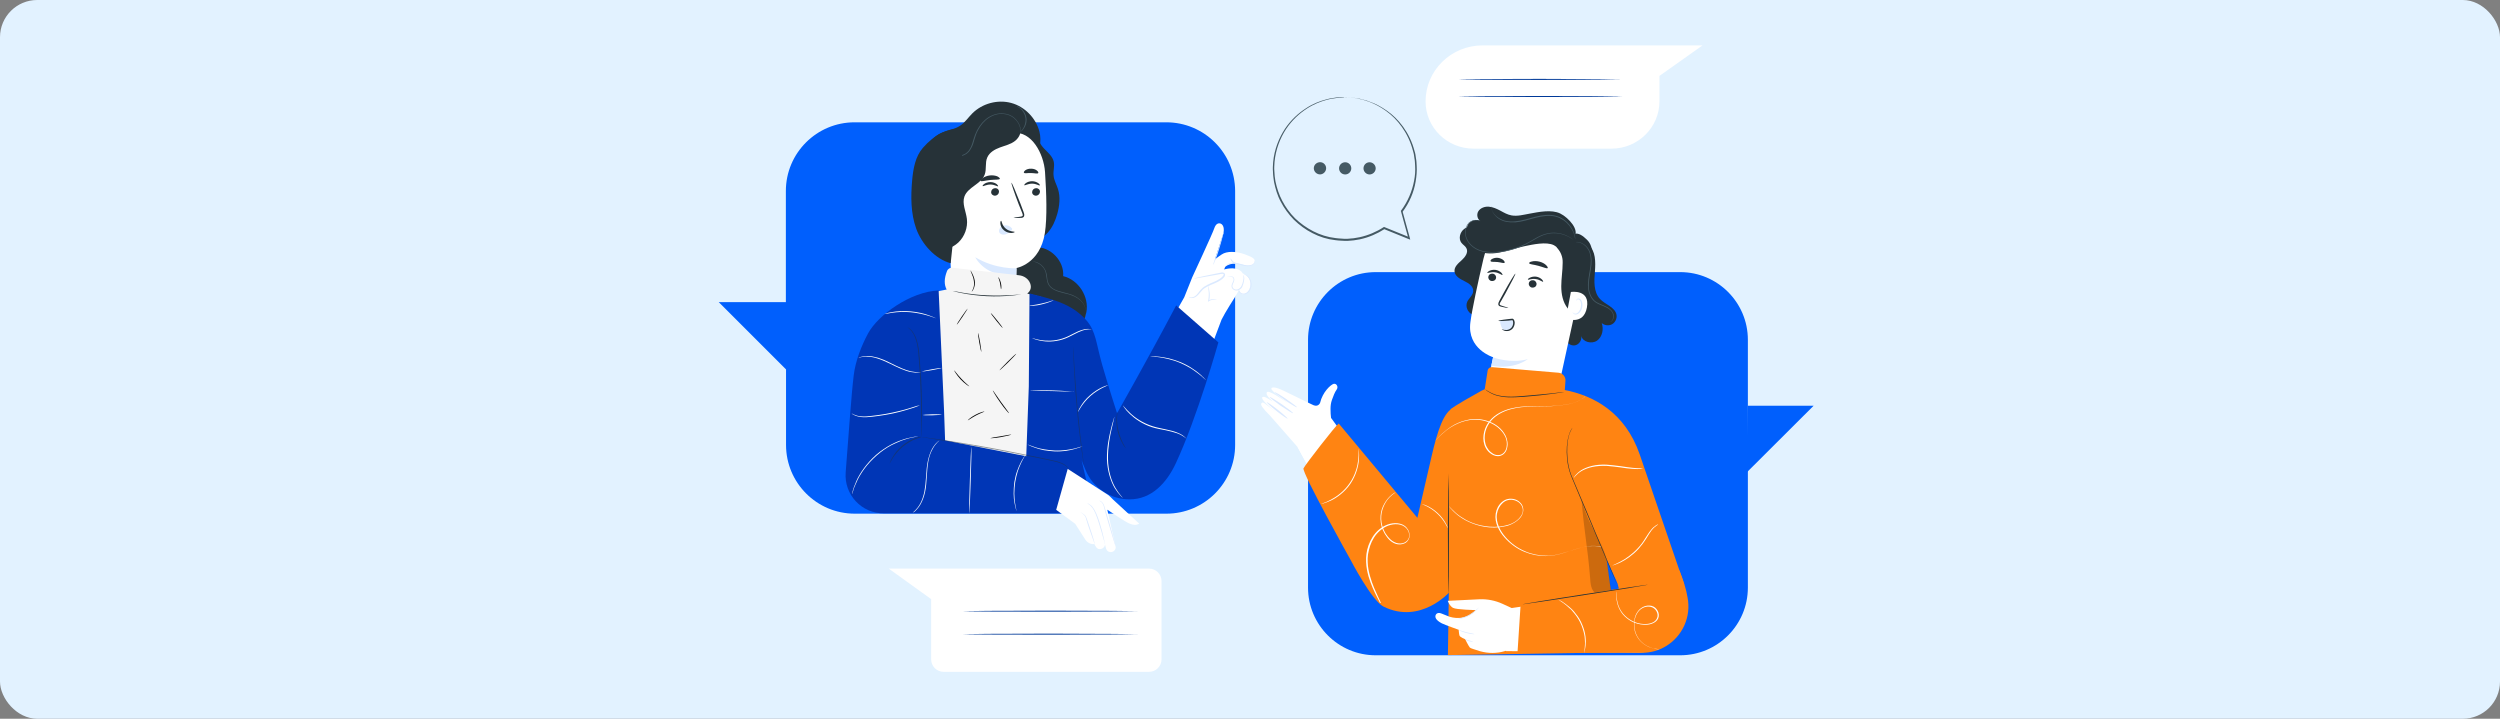 <?xml version="1.0" encoding="UTF-8"?> <svg xmlns="http://www.w3.org/2000/svg" width="1680" height="483" viewBox="0 0 1680 483" fill="none"><rect x="0" y="0" width="1680" height="483" fill="#808080" stroke="none"/><g clip-path="url(#clip0_252_3956)"><rect width="1680" height="483" rx="25" fill="#E2F2FF"></rect><path d="M996.314 30.503H1106.6H1144.1L1115.15 51.013V68.125C1115.15 85.587 1100.74 99.886 1082.92 99.886H990.219C972.405 99.886 957.989 85.705 957.989 68.125C957.989 47.38 975.1 30.503 996.314 30.503Z" fill="white"></path><path d="M1090.19 53.355C1090.19 53.472 1065.58 53.707 1035.11 53.707C1004.63 53.707 980.022 53.589 980.022 53.355C980.022 53.238 1004.63 53.003 1035.11 53.003C1065.46 53.121 1090.19 53.238 1090.19 53.355Z" fill="#003998"></path><path d="M1090.19 64.853C1090.19 64.97 1065.58 65.205 1035.11 65.205C1004.63 65.205 980.022 65.088 980.022 64.853C980.022 64.736 1004.63 64.501 1035.11 64.501C1065.46 64.501 1090.19 64.619 1090.19 64.853Z" fill="#003998"></path><path d="M772.11 382.099H634.166H597.248L625.728 402.609V443.043C625.728 447.731 629.478 451.481 634.166 451.481H772.11C776.798 451.481 780.549 447.731 780.549 443.043V390.537C780.549 385.849 776.798 382.099 772.11 382.099Z" fill="white"></path><path d="M764.844 410.709C764.844 410.827 738.474 411.061 706.009 411.061C673.428 411.061 647.058 410.944 647.058 410.709C647.058 410.592 673.428 410.358 706.009 410.358C738.474 410.358 764.844 410.592 764.844 410.709Z" fill="#003998"></path><path d="M764.844 426.163C764.844 426.28 738.474 426.514 706.009 426.514C673.428 426.514 647.058 426.397 647.058 426.163C647.058 426.045 673.428 425.811 706.009 425.811C738.474 425.928 764.844 426.045 764.844 426.163Z" fill="#003998"></path><path d="M1129.1 440.349H924.47C899.389 440.349 878.996 419.956 878.996 394.876V228.334C878.996 203.254 899.389 182.861 924.47 182.861H1129.1C1154.18 182.861 1174.57 203.254 1174.57 228.334V394.876C1174.57 419.956 1154.18 440.349 1129.1 440.349Z" fill="#005FFD"></path><path d="M1174.46 272.648H1218.76L1173.4 317.887L1174.46 272.648Z" fill="#005FFD"></path><path d="M871.965 300.398L853.447 279.302C848.407 274.263 846.767 271.919 847.704 270.981C848.993 269.809 848.525 270.161 858.838 278.013C858.838 278.013 844.071 266.762 849.228 266.645C850.165 266.645 852.627 268.051 855.322 269.809C851.689 266.645 850.634 264.652 851.337 263.598C852.509 261.84 861.534 268.168 865.753 271.098C862.354 268.52 855.908 263.598 854.736 262.074C853.213 259.964 856.377 260.082 858.955 261.019C861.885 261.957 877.824 270.161 882.63 272.27C885.911 273.677 887.083 270.747 887.083 270.747C888.841 263.363 894.115 258.675 896.108 257.972C898.1 257.386 899.624 259.964 898.217 261.84C897.045 263.363 895.873 266.41 895.053 268.754C894.35 270.747 894.115 272.739 894.115 274.732C894.115 277.076 894.232 279.068 894.467 280.826L911.461 304.149L883.099 320.557L871.965 300.398Z" fill="white"></path><path d="M865.284 281.304C865.05 281.538 861.768 279.311 857.901 276.264C854.033 273.217 851.103 270.521 851.22 270.287C851.455 270.053 854.736 272.279 858.604 275.327C862.471 278.374 865.401 281.069 865.284 281.304Z" fill="#DAE9FF"></path><path d="M868.917 277.668C868.682 277.902 865.049 275.675 860.713 272.745C856.376 269.698 853.095 267.12 853.212 266.768C853.446 266.534 857.08 268.76 861.416 271.69C865.752 274.738 869.034 277.316 868.917 277.668Z" fill="#DAE9FF"></path><path d="M871.496 273.672C871.262 273.907 867.863 271.914 863.761 269.101C859.659 266.289 856.494 263.827 856.612 263.593C856.846 263.359 860.245 265.351 864.347 268.164C868.449 270.977 871.73 273.438 871.496 273.672Z" fill="#DAE9FF"></path><path d="M895.874 284.346L963.498 370.019L948.028 406.116C948.028 406.116 929.51 402.015 923.884 394.162C918.259 386.31 871.965 300.402 871.965 300.402L895.874 284.346Z" fill="white"></path><path d="M1067.45 164.465C1072.38 168.685 1072.26 176.068 1071.79 182.514C1071.21 188.96 1070.85 196.227 1075.19 200.915C1078.82 204.782 1085.5 206.423 1086.32 211.697C1086.68 214.158 1085.39 216.737 1083.28 217.909C1081.05 219.081 1078.24 218.729 1076.36 217.088C1077.77 221.19 1076.83 226.347 1073.2 228.925C1069.56 231.387 1063.59 229.863 1062.53 225.644C1063.24 228.457 1061.13 231.621 1058.31 232.09C1055.5 232.559 1052.45 230.332 1052.1 227.519" fill="#263238"></path><path d="M997.838 207.679C996.666 210.843 992.564 212.601 989.399 211.312C986.235 210.023 984.594 205.921 986.001 202.757C987.173 200.295 989.751 198.537 989.985 195.842C990.337 192.56 987.055 190.333 984.125 188.927C981.195 187.521 977.797 185.645 977.445 182.481C977.093 179.317 979.906 176.973 982.25 174.863C984.594 172.753 986.938 169.589 985.415 166.776C984.711 165.37 983.188 164.549 982.133 163.26C979.906 160.447 981.078 155.994 983.891 153.884C986.704 151.657 990.571 151.423 994.087 152.009C997.603 152.595 1000.88 154.119 1004.28 155.056C1015.53 158.338 1028.08 156.697 1038.04 150.603" fill="#263238"></path><path d="M1018.58 283.295C1031.24 285.874 1043.55 277.787 1046.24 265.246L1062.88 188.949C1067.22 170.432 1055.5 151.914 1036.75 148.046L1034.99 147.812C1017.41 145.234 1000.77 156.602 996.9 173.83C993.149 189.887 989.282 207.701 988.11 216.491C985.649 234.657 1003.35 240.048 1003.35 240.048L1000.18 255.284C997.603 268.176 1005.81 280.717 1018.58 283.295Z" fill="white"></path><path d="M1000.18 185.912C999.946 187.318 1000.88 188.607 1002.29 188.842C1003.7 189.076 1005.1 188.256 1005.34 186.849C1005.57 185.443 1004.63 184.154 1003.23 183.919C1001.7 183.685 1000.41 184.505 1000.18 185.912Z" fill="#263238"></path><path d="M999.478 183.349C999.712 183.7 1001.94 182.528 1004.75 182.997C1007.56 183.349 1009.32 185.107 1009.67 184.755C1009.79 184.638 1009.56 183.935 1008.85 183.231C1008.03 182.411 1006.63 181.591 1004.99 181.356C1003.23 181.122 1001.7 181.591 1000.77 182.059C999.712 182.645 999.36 183.231 999.478 183.349Z" fill="#263238"></path><path d="M1027.37 190.325C1027.14 191.731 1028.07 193.021 1029.48 193.255C1030.89 193.489 1032.29 192.669 1032.53 191.263C1032.76 189.856 1031.82 188.567 1030.42 188.333C1028.89 188.098 1027.61 188.919 1027.37 190.325Z" fill="#263238"></path><path d="M1026.78 187.9C1027.02 188.252 1029.25 187.08 1032.06 187.548C1034.87 187.9 1036.63 189.658 1036.98 189.306C1037.1 189.189 1036.86 188.486 1036.16 187.783C1035.34 186.962 1033.93 186.142 1032.29 185.908C1030.54 185.673 1029.01 186.142 1028.07 186.611C1027.02 187.08 1026.55 187.666 1026.78 187.9Z" fill="#263238"></path><path d="M1013.66 206.976C1013.66 206.859 1012.02 206.273 1009.2 205.452C1008.5 205.218 1007.8 204.983 1007.8 204.515C1007.68 203.929 1008.15 203.225 1008.62 202.522C1009.56 200.881 1010.49 199.241 1011.55 197.366C1015.53 190.099 1018.58 184.122 1018.35 183.888C1017.99 183.77 1014.48 189.513 1010.49 196.78C1009.56 198.538 1008.62 200.295 1007.68 201.936C1007.33 202.757 1006.74 203.577 1006.86 204.632C1006.98 205.218 1007.45 205.687 1007.92 205.804C1008.38 206.038 1008.74 206.038 1009.09 206.156C1011.9 206.859 1013.54 207.093 1013.66 206.976Z" fill="#263238"></path><path d="M1027.61 176.876C1027.72 177.696 1030.65 177.696 1033.82 178.634C1036.98 179.454 1039.56 180.743 1040.03 180.157C1040.26 179.806 1039.91 179.103 1038.97 178.165C1038.04 177.227 1036.4 176.29 1034.52 175.821C1032.65 175.352 1030.77 175.352 1029.48 175.704C1028.19 175.938 1027.49 176.407 1027.61 176.876Z" fill="#263238"></path><path d="M1001.7 175.501C1002.06 176.204 1004.17 175.852 1006.39 176.087C1008.74 176.321 1010.61 177.141 1011.08 176.555C1011.31 176.321 1011.08 175.618 1010.38 174.915C1009.67 174.211 1008.27 173.508 1006.74 173.274C1005.1 173.039 1003.7 173.508 1002.76 173.977C1001.82 174.446 1001.47 175.149 1001.7 175.501Z" fill="#263238"></path><path d="M1046.12 166.226C1046.24 166.343 1046.12 166.343 1046.12 166.226C1048.7 169.038 1050.23 172.554 1050.11 176.305C1050.11 176.422 1050.11 176.539 1050.11 176.656C1050.11 181.93 1049.17 187.204 1049.17 192.361C1049.17 197.635 1050.23 203.144 1053.51 207.246C1054.91 208.886 1057.49 210.293 1059.02 208.769C1059.6 208.183 1059.84 207.363 1059.95 206.542C1062.77 194.236 1067.81 183.688 1069.68 170.679C1070.15 167.163 1068.98 163.53 1066.4 161.069C1063.94 158.725 1060.89 156.146 1057.73 157.201C1054.45 158.139 1049.76 163.296 1047.06 165.405" fill="#263238"></path><path d="M1055.62 196.225C1055.97 196.108 1068.63 194.35 1066.4 206.656C1064.17 218.962 1052.33 214.157 1052.33 213.805C1052.33 213.571 1055.62 196.225 1055.62 196.225Z" fill="white"></path><path d="M1056.91 209.931C1057.02 209.931 1057.14 210.166 1057.37 210.4C1057.73 210.635 1058.31 210.869 1059.02 210.752C1060.42 210.517 1061.83 208.642 1062.3 206.415C1062.53 205.243 1062.53 204.189 1062.3 203.251C1062.06 202.313 1061.59 201.493 1061.01 201.259C1060.42 201.024 1059.84 201.259 1059.6 201.61C1059.37 201.962 1059.37 202.196 1059.37 202.196C1059.37 202.196 1059.13 201.962 1059.37 201.493C1059.48 201.259 1059.6 201.024 1059.95 200.79C1060.3 200.555 1060.77 200.555 1061.24 200.673C1062.18 200.907 1062.88 201.962 1063.12 203.017C1063.47 204.071 1063.47 205.361 1063.23 206.533C1062.77 208.994 1061.01 211.103 1059.13 211.338C1058.2 211.455 1057.61 210.986 1057.26 210.635C1056.79 210.283 1056.79 209.931 1056.91 209.931Z" fill="#DAE9FF"></path><path d="M1057.84 159.17C1061.59 154.717 1054.33 146.396 1048.47 143.466C1042.61 140.653 1034.17 142.411 1027.84 143.583C1023.86 144.286 1019.75 145.458 1015.77 144.755C1013.07 144.286 1010.61 142.88 1008.27 141.59C1005.81 140.301 1003.35 139.129 1000.53 138.895C997.837 138.66 994.79 139.715 993.384 142.059C991.977 144.403 992.915 148.036 995.611 148.857C992.446 146.513 987.172 148.271 986 152.021C984.828 155.772 988.344 160.108 992.329 159.874C990.805 158.233 987.758 160.108 987.641 162.335C987.524 164.562 989.282 166.437 991.157 167.609C995.962 170.656 1002.06 170.773 1007.68 169.718C1013.31 168.664 1018.7 166.671 1024.21 165.499C1029.83 164.327 1039.21 162.218 1044.25 164.796C1048 166.788 1049.99 171.828 1052.34 171.125C1054.56 170.422 1056.32 168.429 1057.02 166.085C1057.84 164.093 1057.84 161.632 1057.84 159.17Z" fill="#263238"></path><path d="M1081.99 216.377C1081.99 216.377 1082.22 216.377 1082.69 216.143C1083.04 215.909 1083.63 215.44 1083.98 214.619C1084.33 213.799 1084.57 212.744 1084.33 211.455C1084.1 210.166 1083.28 208.877 1082.11 207.822C1080.93 206.767 1079.41 205.947 1077.65 205.243C1076.01 204.54 1074.14 203.837 1072.49 202.782C1070.85 201.61 1069.56 199.969 1068.74 197.86C1067.92 195.867 1067.57 193.523 1067.69 191.179C1067.81 186.491 1069.1 182.155 1069.45 177.936C1069.8 173.834 1069.21 169.966 1067.46 167.271C1065.7 164.575 1063.35 163.286 1061.59 162.817C1060.77 162.583 1060.07 162.583 1059.6 162.583C1059.13 162.583 1058.9 162.7 1058.9 162.7C1058.9 162.817 1059.84 162.583 1061.59 163.051C1063.24 163.52 1065.46 164.809 1067.1 167.505C1068.74 170.083 1069.33 173.834 1068.86 177.936C1068.51 182.038 1067.22 186.374 1067.1 191.179C1067.1 193.523 1067.34 195.985 1068.28 198.094C1069.1 200.204 1070.5 202.079 1072.26 203.251C1074.02 204.423 1075.89 205.009 1077.53 205.712C1079.17 206.415 1080.7 207.119 1081.87 208.173C1083.04 209.111 1083.86 210.4 1083.98 211.572C1084.21 212.744 1083.98 213.799 1083.75 214.619C1083.04 216.026 1081.99 216.377 1081.99 216.377Z" fill="#455A64"></path><path d="M995.26 148.643C995.26 148.643 995.142 148.525 994.674 148.408C994.439 148.291 994.322 148.174 993.97 148.174C993.736 148.057 993.384 147.939 993.033 147.939C991.509 147.588 989.048 147.822 986.821 149.815C985.298 151.573 984.36 154.151 984.594 157.198C984.829 160.128 986.352 163.293 989.165 165.519C991.861 167.863 995.494 169.27 999.362 169.621C1003.23 170.09 1007.45 169.621 1011.55 168.918C1018.35 167.629 1024.44 165.051 1029.48 162.003C1032.06 160.48 1034.4 159.073 1036.87 158.136C1039.33 157.198 1041.67 156.729 1043.9 156.729C1048.35 156.612 1051.87 158.019 1053.98 159.073C1056.2 160.245 1057.14 161.183 1057.26 161.183C1057.26 161.183 1056.32 160.128 1054.09 158.956C1051.98 157.784 1048.47 156.378 1043.9 156.378C1041.67 156.378 1039.21 156.847 1036.63 157.784C1034.17 158.722 1031.71 160.128 1029.13 161.652C1024.09 164.699 1018 167.16 1011.32 168.449C1007.21 169.27 1003.11 169.621 999.362 169.153C995.494 168.801 991.978 167.395 989.4 165.168C986.821 163.058 985.18 160.011 984.946 157.198C984.712 154.385 985.532 151.807 986.938 150.166C989.048 148.291 991.392 147.939 992.916 148.174C994.439 148.291 995.26 148.76 995.26 148.643Z" fill="#455A64"></path><path d="M1002.06 138.416C1002.06 138.416 1001.94 139.47 1002.53 141.228C1003.11 142.986 1004.64 145.33 1007.33 147.088C1008.74 148.026 1010.38 148.729 1012.25 149.081C1014.13 149.432 1016.24 149.55 1018.35 149.432C1022.68 149.081 1027.14 147.674 1031.83 146.385C1036.51 145.213 1041.32 144.51 1045.3 145.565C1049.41 146.62 1052.45 149.081 1054.45 151.542C1056.44 154.003 1057.49 156.464 1057.96 158.105C1058.43 159.863 1058.43 160.801 1058.55 160.801C1058.55 160.801 1058.55 160.566 1058.55 160.098C1058.55 159.629 1058.43 158.926 1058.2 157.988C1057.73 156.23 1056.79 153.769 1054.8 151.19C1052.81 148.612 1049.64 146.034 1045.42 144.979C1041.2 143.807 1036.4 144.51 1031.59 145.682C1026.79 146.971 1022.33 148.378 1018.11 148.729C1016 148.964 1014.01 148.846 1012.14 148.495C1010.26 148.143 1008.74 147.44 1007.33 146.62C1004.64 144.979 1003.11 142.752 1002.53 141.111C1002.17 139.47 1002.17 138.416 1002.06 138.416Z" fill="#455A64"></path><path d="M1008.03 216.25C1008.27 217.422 1008.5 218.711 1008.97 219.766C1009.56 220.821 1010.38 221.876 1011.55 222.11C1012.84 222.462 1014.13 221.993 1015.07 221.055C1016 220.118 1016.47 218.946 1016.71 217.657C1016.94 216.485 1016.71 215.078 1015.54 214.609C1015.07 214.492 1014.6 214.492 1014.13 214.609C1012.02 214.961 1009.79 215.43 1007.68 215.781" fill="#DAE9FF"></path><path d="M1009.21 221.176C1009.32 221.059 1010.38 221.879 1012.49 221.762C1013.43 221.645 1014.6 221.293 1015.54 220.356C1016.36 219.418 1016.94 218.012 1016.82 216.605C1016.82 216.254 1016.71 215.902 1016.59 215.55C1016.47 215.199 1016.47 215.316 1016.24 215.199C1016 215.199 1015.54 215.199 1015.18 215.316C1014.83 215.316 1014.48 215.316 1014.13 215.433C1012.72 215.55 1011.43 215.668 1010.38 215.668C1008.27 215.785 1006.86 215.785 1006.86 215.55C1006.86 215.433 1008.15 215.199 1010.26 214.847C1011.32 214.73 1012.61 214.496 1014.01 214.378C1014.36 214.378 1014.71 214.261 1015.07 214.261C1015.42 214.261 1015.77 214.144 1016.24 214.144C1016.47 214.144 1016.82 214.261 1017.06 214.496C1017.29 214.73 1017.41 214.964 1017.53 215.199C1017.64 215.668 1017.76 216.019 1017.88 216.488C1018 218.246 1017.29 220.004 1016.24 221.059C1015.07 222.114 1013.66 222.582 1012.49 222.465C1011.32 222.465 1010.5 222.114 1009.91 221.762C1009.32 221.41 1009.21 221.176 1009.21 221.176Z" fill="#263238"></path><path d="M1003.35 240.156C1003.35 240.156 1015.18 244.609 1026.67 241.328C1026.67 241.328 1018 248.594 1002.17 245.781L1003.35 240.156Z" fill="#DAE9FF"></path><path d="M1021.39 408.224C1021.39 408.224 1020.81 407.755 1019.75 406.935C1019.29 406.466 1018.58 405.997 1017.88 405.529C1017.18 404.943 1016.36 404.356 1015.3 403.653C1014.36 402.95 1013.31 402.247 1012.02 401.661C1010.85 400.958 1009.56 400.254 1008.15 399.551C1005.34 398.262 1002.17 396.973 998.775 395.918C995.376 394.863 991.978 394.277 988.93 393.809C987.407 393.691 986 393.457 984.594 393.457C983.188 393.34 981.898 393.34 980.726 393.34C979.554 393.34 978.5 393.457 977.562 393.457C976.624 393.457 975.804 393.574 975.218 393.691C973.929 393.808 973.226 393.926 973.226 393.809C973.226 393.809 973.929 393.691 975.218 393.457C975.921 393.34 976.624 393.223 977.562 393.223C978.5 393.105 979.554 392.988 980.726 392.988C981.898 392.988 983.188 392.871 984.594 392.988C986 392.988 987.407 393.223 989.048 393.34C992.095 393.691 995.494 394.395 999.01 395.332C1002.41 396.387 1005.57 397.676 1008.39 399.083C1009.79 399.786 1011.08 400.489 1012.25 401.192C1013.43 401.895 1014.48 402.599 1015.42 403.302C1016.36 404.005 1017.18 404.591 1018 405.177C1018.7 405.763 1019.29 406.232 1019.87 406.701C1020.93 407.638 1021.39 408.107 1021.39 408.224Z" fill="white"></path><path d="M952.48 347.986L962.091 306.38C965.724 290.675 970.178 275.674 977.444 273.916V278.721L974.28 397.679C974.28 397.679 954.707 419.947 929.744 407.641C921.891 403.773 907.71 376.466 907.71 376.466C907.71 376.466 874.66 317.397 875.949 314.701C877.355 312.006 897.514 285.987 899.623 284.581L952.48 347.986Z" fill="#FF8412"></path><path d="M1051.4 262.082C1070.5 265.715 1092.07 276.849 1101.91 305.446C1105.54 315.877 1131.8 392.76 1131.8 392.76L1086.91 391.822L1079.64 376L1083.16 401.667L1086.21 438.351L972.99 440.226L973.811 384.907L974.865 274.974C974.865 274.974 976.155 273.333 995.61 262.551C1007.8 255.987 1051.4 262.082 1051.4 262.082Z" fill="#FF8412"></path><g opacity="0.2"><path d="M1062.77 335.55C1064.64 358.756 1066.75 365.905 1068.63 389.111C1068.74 391.337 1068.98 393.564 1069.8 395.557C1070.62 397.549 1072.38 399.424 1074.49 399.776C1077.77 400.479 1082.1 402.823 1083.04 399.541L1079.88 377.156C1079.88 377.156 1079.17 372.937 1076.83 367.78C1069.8 352.544 1067.22 351.607 1062.77 335.55Z" fill="black"></path></g><path d="M995.728 274.615L996.079 272.154L999.712 248.949C999.947 247.542 1001.24 246.605 1002.64 246.722L1047.3 250.472C1050.11 250.707 1052.22 253.168 1051.98 255.981L1051.05 269.459L1037.1 287.625L1017.06 290.789" fill="#FF8412"></path><path d="M973.342 318.089C973.459 318.089 973.693 336.255 973.693 358.641C973.693 381.026 973.576 399.192 973.342 399.192C973.225 399.192 972.99 381.026 972.99 358.641C972.99 336.255 973.225 318.089 973.342 318.089Z" fill="#263238"></path><path d="M1087.96 395.565C1087.96 395.565 1087.96 395.448 1087.85 395.33C1087.73 395.096 1087.61 394.862 1087.49 394.51C1087.14 393.807 1086.67 392.752 1086.09 391.463C1084.92 388.767 1083.28 384.9 1081.17 380.094C1077.06 370.367 1071.44 357.123 1065.23 342.473C1062.18 335.09 1059.25 328.058 1056.55 321.729C1055.15 318.564 1054.21 315.4 1053.62 312.353C1053.04 309.306 1052.92 306.376 1052.8 303.797C1052.8 298.523 1053.51 294.304 1054.56 291.491C1054.68 291.14 1054.8 290.788 1054.91 290.554C1055.03 290.319 1055.15 289.968 1055.26 289.733C1055.5 289.264 1055.73 288.796 1055.97 288.444C1056.2 288.092 1056.32 287.858 1056.44 287.741C1056.55 287.624 1056.67 287.506 1056.67 287.506C1056.79 287.506 1055.73 288.796 1054.68 291.608C1053.74 294.304 1053.04 298.523 1053.16 303.797C1053.27 308.954 1053.98 315.283 1056.91 321.612C1059.6 327.94 1062.53 334.972 1065.7 342.356C1071.79 357.006 1077.42 370.367 1081.52 380.094C1083.51 384.9 1085.15 388.767 1086.21 391.58C1086.79 392.869 1087.14 393.924 1087.49 394.744C1087.61 395.096 1087.73 395.33 1087.85 395.565C1087.96 395.448 1087.96 395.565 1087.96 395.565Z" fill="#263238"></path><path d="M1065.34 266.191C1065.34 266.191 1064.87 266.66 1064.05 267.363C1063.12 268.067 1061.71 269.004 1059.84 269.825C1057.84 270.645 1055.26 271.465 1052.33 271.934C1049.29 272.403 1045.89 272.755 1042.02 272.989C1038.15 273.106 1033.93 273.106 1029.48 273.223C1025.03 273.341 1020.22 273.575 1015.3 274.981C1010.49 276.271 1005.45 278.732 1001.94 282.834C1000.18 284.943 998.891 287.405 998.188 290.1C997.485 292.796 997.485 295.726 998.305 298.539C998.774 299.945 999.477 301.117 1000.3 302.289C1001.12 303.344 1002.29 304.281 1003.46 304.985C1004.63 305.688 1006.04 305.922 1007.33 305.805C1008.62 305.688 1009.91 304.985 1010.73 304.047C1012.49 302.055 1012.84 299.125 1012.49 296.663C1012.25 295.374 1011.9 294.085 1011.31 293.03C1010.73 291.858 1010.03 290.803 1009.2 289.866C1006.04 285.998 1001.47 283.771 997.133 282.717C992.797 281.662 988.461 281.896 984.827 282.834C981.077 283.771 978.03 285.295 975.451 286.819C972.873 288.342 970.763 290.1 969.24 291.507C967.599 292.913 966.544 294.085 965.724 294.905C965.372 295.257 965.021 295.609 964.903 295.843C964.669 296.077 964.552 296.195 964.552 296.195C964.552 296.195 965.958 294.319 969.123 291.389C970.763 289.983 972.756 288.225 975.334 286.584C977.913 284.943 981.077 283.42 984.827 282.482C988.578 281.427 992.914 281.193 997.368 282.248C1001.82 283.303 1006.39 285.529 1009.67 289.514C1010.49 290.569 1011.2 291.624 1011.78 292.796C1012.37 293.968 1012.72 295.257 1012.96 296.663C1013.19 297.953 1013.19 299.359 1012.84 300.765C1012.6 302.172 1012.02 303.461 1011.08 304.516C1010.14 305.571 1008.74 306.391 1007.21 306.508C1005.69 306.625 1004.28 306.274 1002.99 305.571C1001.7 304.867 1000.53 303.93 999.595 302.758C998.657 301.586 997.954 300.297 997.485 298.773C996.547 295.96 996.665 292.913 997.368 290.1C998.071 287.287 999.36 284.709 1001.24 282.599C1004.87 278.263 1010.03 275.919 1014.83 274.63C1019.75 273.341 1024.68 272.989 1029.13 272.989C1033.7 272.872 1037.8 272.989 1041.67 272.872C1045.54 272.755 1048.94 272.403 1051.98 271.934C1055.03 271.465 1057.49 270.762 1059.48 269.942C1061.48 269.121 1062.88 268.184 1063.82 267.598C1064.29 267.246 1064.64 267.012 1064.87 266.777C1065.23 266.309 1065.34 266.191 1065.34 266.191Z" fill="white"></path><path d="M1104.14 314.936C1104.14 314.936 1104.02 314.936 1103.67 315.054C1103.32 315.054 1102.85 315.171 1102.26 315.171C1100.97 315.288 1099.21 315.171 1096.99 315.054C1094.76 314.936 1092.07 314.585 1089.14 314.116C1086.21 313.764 1083.04 313.296 1079.64 313.061C1076.24 312.944 1072.96 313.178 1070.15 313.764C1067.34 314.35 1064.76 315.405 1062.88 316.46C1059.01 318.804 1057.61 321.382 1057.49 321.148C1057.49 321.148 1057.61 321.031 1057.73 320.679C1057.96 320.445 1058.19 319.976 1058.55 319.507C1059.37 318.57 1060.66 317.28 1062.53 315.991C1064.41 314.819 1066.98 313.764 1069.91 313.061C1072.84 312.358 1076.13 312.123 1079.52 312.241C1082.92 312.475 1086.21 312.944 1089.14 313.296C1092.07 313.764 1094.64 314.116 1096.87 314.35C1099.1 314.585 1100.86 314.702 1102.14 314.702C1103.43 314.936 1104.14 314.936 1104.14 314.936Z" fill="white"></path><path d="M1075.89 367.454C1075.89 367.571 1073.55 366.633 1069.21 366.868C1066.98 366.985 1064.41 367.454 1061.36 368.274C1058.31 369.094 1055.03 370.266 1051.28 371.438C1047.53 372.61 1043.31 373.665 1038.62 373.665C1033.93 373.665 1029.01 372.728 1024.21 370.735C1019.4 368.743 1014.83 365.461 1011.08 361.242C1009.2 359.132 1007.56 356.671 1006.39 353.976C1005.22 351.28 1004.63 348.233 1005.1 345.186C1005.57 342.138 1006.98 339.326 1009.32 337.333C1010.49 336.396 1011.78 335.575 1013.31 335.341C1014.71 334.989 1016.24 335.106 1017.64 335.458C1019.05 335.81 1020.34 336.513 1021.39 337.568C1022.45 338.505 1023.27 339.794 1023.5 341.201C1023.85 342.607 1023.62 344.014 1023.15 345.303C1022.68 346.592 1021.86 347.764 1020.92 348.702C1019.05 350.577 1016.82 351.866 1014.48 352.804C1013.31 353.272 1012.13 353.624 1010.96 353.741C1010.38 353.858 1009.79 353.976 1009.2 354.093C1008.62 354.21 1008.03 354.21 1007.45 354.327C1002.88 354.796 998.423 354.327 994.672 353.39C990.805 352.452 987.523 351.046 984.827 349.639C982.132 348.116 979.905 346.592 978.264 345.068C977.795 344.717 977.444 344.365 977.092 344.014C976.741 343.662 976.389 343.31 976.155 343.076C975.569 342.49 975.1 341.904 974.748 341.552C974.397 341.083 974.162 340.849 973.928 340.498C973.693 340.263 973.693 340.146 973.693 340.146C973.693 340.146 973.811 340.263 974.045 340.498C974.279 340.732 974.514 341.084 974.983 341.435C975.334 341.904 975.803 342.373 976.506 342.959C976.858 343.31 977.092 343.545 977.444 343.896C977.795 344.248 978.264 344.6 978.616 344.951C980.257 346.358 982.483 347.881 985.179 349.405C987.875 350.811 991.156 352.218 995.024 353.038C998.774 353.858 1003.11 354.327 1007.68 353.858C1008.27 353.741 1008.85 353.741 1009.44 353.624C1010.03 353.507 1010.61 353.389 1011.2 353.272C1012.37 353.038 1013.54 352.686 1014.6 352.335C1016.82 351.514 1019.05 350.225 1020.81 348.35C1021.63 347.412 1022.45 346.358 1022.92 345.186C1023.39 344.014 1023.5 342.724 1023.15 341.435C1022.57 338.857 1020.34 336.864 1017.64 336.161C1016.35 335.81 1014.95 335.692 1013.54 336.044C1012.25 336.278 1010.96 336.982 1009.91 337.919C1007.8 339.794 1006.39 342.49 1005.92 345.42C1005.45 348.35 1006.16 351.28 1007.21 353.858C1008.38 356.554 1009.91 358.898 1011.78 361.008C1015.42 365.227 1019.99 368.391 1024.68 370.384C1029.36 372.493 1034.29 373.314 1038.86 373.431C1043.43 373.548 1047.65 372.493 1051.4 371.321C1055.15 370.149 1058.55 369.094 1061.48 368.274C1064.52 367.454 1067.22 366.985 1069.33 366.985C1070.38 366.868 1071.44 366.985 1072.26 366.985C1073.08 367.102 1073.78 367.219 1074.37 367.336C1074.95 367.453 1075.31 367.571 1075.66 367.688C1075.77 367.454 1075.89 367.454 1075.89 367.454Z" fill="white"></path><path d="M972.99 355.021C972.873 355.021 972.404 353.732 971.232 351.857C970.06 349.982 968.302 347.403 965.841 345.176C963.38 342.832 960.684 341.192 958.809 340.254C956.817 339.199 955.527 338.848 955.527 338.73C955.527 338.73 955.879 338.73 956.465 338.965C957.051 339.082 957.871 339.434 958.926 339.902C961.036 340.84 963.731 342.481 966.193 344.825C968.771 347.169 970.529 349.747 971.584 351.74C972.17 352.677 972.521 353.615 972.756 354.201C972.873 354.67 972.99 355.021 972.99 355.021Z" fill="white"></path><path d="M927.517 405.195C927.517 405.195 927.4 405.078 927.282 404.961C927.165 404.726 927.048 404.492 926.814 404.023C926.345 403.203 925.759 402.031 925.056 400.624C923.532 397.577 921.422 393.241 919.664 387.381C918.844 384.451 918.141 381.169 918.024 377.653C917.906 375.895 918.024 374.02 918.258 372.145C918.492 370.269 918.961 368.394 919.664 366.402C921.071 362.651 923.18 358.901 926.579 355.971C929.861 353.158 934.314 351.166 939.12 351.635C941.464 351.869 943.807 352.807 945.331 354.682C946.855 356.44 947.558 358.901 947.089 361.128C946.855 362.183 946.269 363.237 945.448 364.058C944.628 364.878 943.573 365.347 942.636 365.581C940.526 366.167 938.299 365.816 936.541 364.878C934.666 363.941 933.26 362.534 932.088 361.011C930.916 359.487 929.978 357.846 929.275 356.205C927.868 352.924 927.517 349.525 927.751 346.478C927.985 343.431 928.923 340.852 930.095 338.743C931.267 336.633 932.556 334.992 933.728 333.82C934.9 332.648 935.955 331.828 936.776 331.359C937.127 331.125 937.479 331.007 937.596 330.89C937.83 330.773 937.948 330.773 937.948 330.773C937.948 330.773 937.596 331.007 936.893 331.593C936.19 332.062 935.135 332.883 933.963 334.055C932.791 335.227 931.502 336.867 930.447 338.977C929.392 341.087 928.454 343.665 928.22 346.595C927.986 349.525 928.454 352.924 929.861 356.088C930.564 357.729 931.502 359.253 932.674 360.659C933.846 362.065 935.252 363.472 937.01 364.292C938.768 365.23 940.76 365.464 942.753 364.995C944.628 364.527 946.386 363.003 946.855 361.011C947.324 359.018 946.62 356.791 945.214 355.151C943.808 353.51 941.698 352.572 939.471 352.338C935.017 351.869 930.564 353.744 927.4 356.557C924.118 359.37 922.008 363.003 920.719 366.753C920.133 368.629 919.664 370.504 919.313 372.379C919.078 374.254 918.961 376.012 919.078 377.77C919.196 381.286 919.899 384.568 920.719 387.381C922.36 393.123 924.47 397.577 925.876 400.624C926.579 402.148 927.165 403.32 927.517 404.14C927.751 404.492 927.868 404.843 927.986 405.078C927.4 405.078 927.517 405.195 927.517 405.195Z" fill="white"></path><path d="M912.984 301.7C912.984 301.7 912.984 301.817 913.101 302.169C913.101 302.52 913.219 302.989 913.219 303.575C913.336 304.864 913.336 306.622 913.219 308.849C912.867 313.303 911.343 319.397 907.476 325.14C903.608 330.765 898.334 334.516 894.349 336.391C892.357 337.329 890.599 337.915 889.427 338.266C888.841 338.501 888.372 338.501 888.021 338.618C887.669 338.735 887.552 338.735 887.552 338.735C887.552 338.735 888.138 338.501 889.31 338.032C890.482 337.68 892.123 336.977 894.115 335.922C897.983 333.93 903.139 330.297 906.89 324.788C910.757 319.28 912.281 313.185 912.75 308.849C912.984 306.622 912.984 304.864 912.984 303.692C912.984 302.403 912.984 301.7 912.984 301.7Z" fill="white"></path><path d="M1114.33 352.438C1114.45 352.556 1112.11 353.493 1109.76 356.54C1108.59 358.064 1107.42 360.056 1106.13 362.166C1104.84 364.276 1103.08 366.62 1101.09 368.846C1097.11 373.183 1092.53 376.23 1089.14 377.871C1087.38 378.691 1085.97 379.277 1084.92 379.629C1083.86 379.98 1083.28 380.098 1083.28 380.098C1083.28 380.098 1083.86 379.863 1084.8 379.394C1085.74 378.926 1087.26 378.34 1088.9 377.402C1092.3 375.644 1096.75 372.597 1100.62 368.378C1102.61 366.268 1104.25 364.041 1105.54 361.814C1106.95 359.705 1108.12 357.712 1109.41 356.189C1110.58 354.665 1111.87 353.61 1112.81 353.024C1113.28 352.79 1113.63 352.556 1113.86 352.438C1114.22 352.556 1114.33 352.438 1114.33 352.438Z" fill="white"></path><path d="M1051.05 263.481C1051.05 263.481 1050.81 263.598 1050.46 263.598C1049.99 263.715 1049.52 263.715 1048.94 263.832C1047.53 264.067 1045.65 264.301 1043.19 264.653C1038.27 265.356 1031.59 266.059 1024.09 266.645C1020.34 266.879 1016.82 267.114 1013.54 266.997C1010.26 266.879 1007.33 266.293 1004.99 265.59C1002.64 264.77 1000.88 263.715 999.712 263.012C999.126 262.66 998.775 262.309 998.423 261.957C998.189 261.723 998.071 261.605 998.071 261.605C998.071 261.605 998.657 262.074 999.829 262.777C1001 263.481 1002.76 264.418 1005.1 265.239C1007.45 265.942 1010.26 266.411 1013.54 266.528C1016.82 266.645 1020.34 266.411 1024.09 266.059C1031.59 265.473 1038.27 264.77 1043.19 264.301C1045.54 264.067 1047.53 263.832 1048.94 263.598C1050.23 263.481 1051.05 263.481 1051.05 263.481Z" fill="#263238"></path><path d="M1131.33 401.091C1135.08 420.429 1120.31 438.36 1100.74 438.478L1012.02 437.54L1014.36 408.826L1090.43 397.458" fill="white"></path><path d="M1019.75 410.097C1019.4 410.214 1014.25 407.988 1009.67 405.761C1004.75 403.534 999.478 402.479 994.087 402.714L972.874 403.768C972.874 403.768 974.163 407.284 976.39 408.456C978.617 409.746 991.743 409.98 991.743 409.98L991.04 410.683C988.227 413.496 984.477 415.137 980.492 415.254H978.499C976.976 415.137 975.569 414.902 974.046 414.434L968.772 412.324C967.248 411.621 965.49 411.738 964.787 413.262C964.201 414.668 964.67 416.66 968.889 418.887C971.35 420.059 980.257 423.224 980.257 423.224C980.257 423.224 980.375 425.685 980.726 426.974C981.078 428.263 984.594 429.552 984.594 429.552C984.594 429.552 986.821 434.123 987.758 435.178C988.11 435.647 991.391 436.584 994.673 437.639C1000.18 439.163 1005.92 439.163 1011.32 437.522L1019.4 435.061V410.449" fill="white"></path><path d="M990.805 426.162C990.805 426.279 988.344 426.162 985.297 425.341C982.367 424.521 980.023 423.466 980.14 423.349C980.257 423.232 982.484 424.052 985.414 424.873C988.344 425.576 990.805 425.928 990.805 426.162Z" fill="#DAE9FF"></path><path d="M989.985 431.089C989.985 431.206 988.579 431.323 987.055 430.854C985.414 430.385 984.359 429.682 984.359 429.565C984.477 429.448 985.649 429.917 987.172 430.386C988.696 430.854 989.985 430.972 989.985 431.089Z" fill="#DAE9FF"></path><path d="M993.853 408.245C993.853 408.245 993.267 408.948 992.212 410.003C991.157 411.058 989.517 412.347 987.641 413.519C985.649 414.691 983.657 415.277 982.25 415.629C980.844 415.98 979.906 415.98 979.906 415.863C979.906 415.629 983.539 415.277 987.407 413.05C989.282 411.878 990.923 410.706 991.978 409.769C993.15 408.714 993.853 408.128 993.853 408.245Z" fill="#DAE9FF"></path><path d="M1021.86 406.241L1019.75 438.706H1103.43C1109.06 438.706 1114.69 437.182 1119.49 434.252C1130.74 427.454 1136.6 414.328 1134.02 401.436C1133.2 396.162 1131.21 389.95 1128.63 383.387L1086.56 390.302L1087.85 395.576L1021.86 406.241Z" fill="#FF8412"></path><path d="M1107.3 392.89C1107.3 392.89 1107.07 393.007 1106.48 393.125C1105.9 393.242 1105.08 393.359 1104.02 393.593C1101.79 393.945 1098.75 394.414 1095 395.117C1087.38 396.289 1076.83 398.047 1065.23 399.805C1053.62 401.563 1043.19 403.204 1035.46 404.376C1031.71 404.962 1028.66 405.313 1026.43 405.665C1025.38 405.782 1024.56 405.899 1023.97 406.017C1023.39 406.134 1023.15 406.134 1023.15 406.134C1023.15 406.134 1023.39 406.017 1023.97 405.899C1024.56 405.782 1025.38 405.665 1026.43 405.431C1028.66 405.079 1031.71 404.61 1035.46 403.907C1043.08 402.735 1053.62 400.977 1065.23 399.219C1076.83 397.461 1087.26 395.82 1095 394.648C1098.75 394.062 1101.79 393.711 1104.02 393.359C1105.08 393.242 1105.9 393.125 1106.48 393.007C1107.07 392.89 1107.3 392.89 1107.3 392.89Z" fill="#263238"></path><path d="M1064.52 438.814C1064.41 438.814 1064.99 436.47 1065.11 432.602C1065.11 431.665 1065.11 430.61 1064.99 429.438C1064.99 428.266 1064.76 427.094 1064.52 425.922C1063.94 423.461 1063.12 420.765 1061.83 418.187C1060.54 415.608 1058.9 413.264 1057.26 411.389C1056.79 410.92 1056.44 410.451 1056.09 409.983C1055.73 409.514 1055.27 409.162 1054.8 408.811C1053.98 407.99 1053.16 407.404 1052.45 406.701C1049.52 404.357 1047.3 403.185 1047.41 403.068C1047.41 403.068 1048 403.302 1048.94 403.771C1049.41 404.005 1049.99 404.357 1050.58 404.826C1051.16 405.295 1051.98 405.763 1052.69 406.349C1053.39 406.935 1054.33 407.639 1055.15 408.342C1055.62 408.693 1055.97 409.162 1056.44 409.514C1056.91 409.983 1057.26 410.451 1057.73 410.92C1059.37 412.913 1061.13 415.139 1062.41 417.835C1063.7 420.531 1064.64 423.226 1065.11 425.687C1065.34 426.977 1065.58 428.149 1065.58 429.321C1065.7 430.493 1065.7 431.547 1065.58 432.485C1065.58 433.423 1065.46 434.36 1065.34 435.063C1065.23 435.884 1065.11 436.47 1064.99 437.056C1064.76 438.228 1064.52 438.814 1064.52 438.814Z" fill="white"></path><path d="M1115.39 436.358C1115.39 436.358 1113.98 436.475 1111.52 435.889C1110.35 435.538 1108.83 435.186 1107.19 434.366C1105.54 433.545 1103.9 432.373 1102.26 430.733C1100.74 429.092 1099.33 426.865 1098.63 424.287C1098.28 422.997 1098.04 421.591 1098.04 420.185C1097.93 418.778 1098.04 417.255 1098.4 415.848C1098.75 414.325 1099.22 412.918 1100.15 411.512C1100.97 410.223 1102.15 408.933 1103.67 408.113C1105.08 407.293 1106.83 406.824 1108.59 406.941C1110.35 407.058 1112.11 407.879 1113.16 409.285C1114.33 410.691 1114.92 412.449 1114.69 414.207C1114.45 415.965 1113.28 417.489 1111.76 418.309C1108.83 420.067 1105.43 420.067 1102.5 419.599C1096.52 418.661 1091.83 415.028 1089.37 411.277C1086.91 407.41 1086.21 403.659 1086.21 401.198C1086.09 398.62 1086.56 397.331 1086.56 397.331C1086.68 397.331 1086.32 398.737 1086.44 401.198C1086.56 403.659 1087.26 407.41 1089.72 411.043C1092.18 414.676 1096.75 418.192 1102.5 419.13C1105.31 419.599 1108.59 419.481 1111.29 417.958C1112.58 417.137 1113.63 415.848 1113.87 414.207C1114.1 412.684 1113.51 411.043 1112.46 409.754C1111.4 408.465 1109.88 407.761 1108.24 407.644C1106.6 407.527 1105.08 407.879 1103.67 408.699C1100.86 410.223 1099.33 413.153 1098.63 415.965C1098.28 417.372 1098.16 418.778 1098.28 420.185C1098.28 421.591 1098.51 422.88 1098.86 424.169C1099.57 426.748 1100.86 428.857 1102.26 430.498C1103.79 432.139 1105.43 433.311 1106.95 434.131C1108.47 434.952 1110 435.421 1111.17 435.772C1113.98 436.241 1115.39 436.241 1115.39 436.358Z" fill="white"></path><path d="M783.713 82.19H574.276C548.844 82.19 528.1 102.817 528.1 128.367V203.023H482.978L528.217 248.262V299.01C528.217 324.442 548.844 345.187 574.394 345.187H783.83C809.262 345.187 830.007 324.56 830.007 299.01V128.25C829.89 102.817 809.262 82.19 783.713 82.19Z" fill="#005FFD"></path><path d="M698.157 90.046C696.867 93.445 699.094 97.195 701.673 99.891C704.251 102.586 707.298 105.047 708.119 108.681C708.822 111.728 707.65 114.775 708.001 117.939C708.236 121.104 709.994 123.917 710.931 126.964C712.689 132.355 711.986 138.332 710.463 143.841C709.173 148.294 707.298 152.748 704.134 156.264C700.969 159.78 696.516 162.241 691.828 162.124C690.539 162.124 689.015 161.772 688.195 160.835C687.491 160.014 687.257 158.725 687.14 157.67C684.444 134.113 684.444 110.204 687.14 86.647" fill="#263238"></path><path d="M695.695 166.105C705.891 165.636 715.267 175.363 714.447 185.56C724.76 188.021 732.027 199.389 730.034 209.82C729.331 213.219 727.808 216.501 727.573 220.017C727.339 223.884 728.745 227.517 729.448 231.268C730.738 238.065 730.034 245.215 727.456 251.661C725.815 255.528 722.885 259.513 718.666 259.63C715.853 259.747 713.158 257.872 711.634 255.528C709.993 253.184 709.29 250.372 708.821 247.559C706.946 238.417 706.477 229.041 703.899 220.017C701.438 210.992 696.515 202.202 688.428 197.631C683.975 195.053 678.584 193.881 674.95 190.131C671.2 186.263 670.38 180.051 672.255 175.012C674.247 169.972 678.701 166.105 683.74 164.229" fill="#263238"></path><path d="M625.141 98.478C625.024 94.141 629.008 90.742 633.11 89.102C637.212 87.461 641.666 86.875 645.299 84.413C648.464 82.304 650.69 78.905 653.386 76.21C660.066 69.529 670.38 66.716 679.522 69.177C688.663 71.639 696.164 79.374 698.508 88.516C700.032 94.727 698.977 102.111 694.054 106.213C688.429 111.018 679.99 109.963 672.724 108.44C665.458 106.916 657.254 105.51 651.159 109.729C647.526 112.307 645.416 116.526 643.19 120.394C640.963 124.262 638.15 128.246 633.931 129.653C629.712 131.059 623.969 128.598 623.734 124.144" fill="#263238"></path><path d="M642.252 99.249C638.501 99.6 635.688 102.882 635.688 106.632L640.025 205.08C640.259 216.683 657.253 223.246 669.676 222.895C682.217 222.66 682.686 216.449 682.803 205.432C683.037 186.914 683.037 179.999 683.037 180.117C683.037 180.117 698.859 177.421 702.141 156.677C703.782 146.363 703.196 129.486 702.258 115.657C701.438 103.233 693.234 87.997 680.81 89.287L642.252 99.249Z" fill="white"></path><path d="M698.859 128.795C698.859 130.201 697.804 131.373 696.281 131.49C694.874 131.608 693.585 130.553 693.585 129.146C693.585 127.74 694.64 126.568 696.163 126.451C697.57 126.334 698.859 127.388 698.859 128.795Z" fill="#263238"></path><path d="M698.742 124.583C698.39 124.934 696.398 123.411 693.585 123.411C690.772 123.411 688.663 124.817 688.311 124.466C688.194 124.348 688.545 123.645 689.366 123.059C690.303 122.356 691.827 121.77 693.585 121.77C695.343 121.77 696.867 122.473 697.687 123.059C698.625 123.762 698.976 124.466 698.742 124.583Z" fill="#263238"></path><path d="M671.317 128.795C671.317 130.202 670.262 131.374 668.739 131.491C667.332 131.608 666.043 130.553 666.043 129.147C666.043 127.74 667.098 126.568 668.621 126.451C670.145 126.334 671.317 127.389 671.317 128.795Z" fill="#263238"></path><path d="M670.731 125.17C670.379 125.521 668.387 123.998 665.574 123.998C662.761 123.998 660.652 125.404 660.3 125.053C660.183 124.935 660.535 124.232 661.355 123.646C662.293 122.943 663.816 122.357 665.574 122.357C667.332 122.357 668.856 123.06 669.676 123.646C670.497 124.349 670.848 125.053 670.731 125.17Z" fill="#263238"></path><path d="M681.045 146.423C681.045 146.306 682.803 145.954 685.733 145.603C686.436 145.485 687.14 145.368 687.257 144.899C687.374 144.313 687.14 143.61 686.788 142.79C686.085 141.032 685.382 139.157 684.561 137.281C681.514 129.312 679.404 122.866 679.639 122.749C679.99 122.631 682.686 128.96 685.733 136.813C686.436 138.805 687.14 140.68 687.843 142.438C688.077 143.259 688.546 144.196 688.194 145.251C687.96 145.837 687.491 146.189 687.022 146.306C686.554 146.423 686.202 146.423 685.733 146.423C682.92 146.54 681.162 146.54 681.045 146.423Z" fill="#263238"></path><path d="M683.154 180.251C683.154 180.251 669.208 181.189 655.378 172.868C655.378 172.868 662.176 187.049 682.92 185.056L683.154 180.251Z" fill="#DAE9FF"></path><path d="M679.873 153.32C678.818 151.914 677.06 151.21 675.302 151.445C674.013 151.562 672.841 152.148 672.02 153.203C671.317 154.258 671.083 155.664 671.786 156.602C672.606 157.656 674.13 157.891 675.536 157.539C676.943 157.188 678.115 156.25 679.17 155.312C679.521 155.078 679.756 154.844 679.99 154.492C680.224 154.14 680.224 153.672 679.99 153.437" fill="#DAE9FF"></path><path d="M672.724 148.366C673.192 148.366 673.192 151.413 675.888 153.64C678.584 155.867 681.865 155.515 681.865 155.867C681.865 156.101 681.162 156.453 679.756 156.57C678.349 156.57 676.357 156.218 674.716 154.812C673.075 153.523 672.372 151.647 672.255 150.358C672.138 149.069 672.489 148.366 672.724 148.366Z" fill="#263238"></path><path d="M671.904 120.126C671.669 120.947 668.739 120.595 665.458 120.947C662.059 121.298 659.363 122.236 658.895 121.533C658.66 121.181 659.129 120.478 660.301 119.657C661.356 118.954 663.114 118.134 665.106 117.899C667.099 117.665 668.974 118.017 670.146 118.485C671.435 119.189 672.021 119.775 671.904 120.126Z" fill="#263238"></path><path d="M697.688 116.292C697.219 116.995 695.226 116.292 692.882 116.292C690.538 116.175 688.546 116.761 688.077 116.057C687.843 115.706 688.194 115.12 689.015 114.417C689.835 113.831 691.359 113.245 693 113.362C694.64 113.362 696.047 113.948 696.867 114.651C697.688 115.354 697.922 116.057 697.688 116.292Z" fill="#263238"></path><path d="M627.836 167.517C633.579 168.689 639.791 166.931 644.01 162.946C648.229 158.961 650.456 152.867 649.753 147.124C649.167 142.084 646.354 136.81 648.112 132.005C650.456 125.676 659.363 123.684 661.707 117.355C663.114 113.605 661.824 109.385 663.465 105.752C664.989 102.353 668.505 100.361 672.021 99.072C675.537 97.783 679.287 96.962 682.217 94.618C685.147 92.274 687.022 88.055 685.03 84.891C669.559 86.766 654.324 90.399 639.791 95.907C636.392 97.197 632.876 98.72 630.883 101.65C628.774 104.815 628.891 108.917 629.008 112.784C629.829 131.536 627.016 148.882 627.836 167.517Z" fill="#263238"></path><path d="M622.914 161.648C622.914 161.648 622.797 161.648 622.562 161.531C622.328 161.414 621.976 161.297 621.625 161.062C620.804 160.593 619.749 159.656 619.046 158.015C618.343 156.374 617.874 154.147 618.343 151.686C618.812 149.225 620.218 146.647 622.093 144.185C623.969 141.607 626.195 139.146 627.836 135.864C628.657 134.223 629.243 132.465 629.243 130.473C629.243 128.598 628.657 126.605 628.071 124.73C627.367 122.738 626.781 120.745 626.899 118.519C627.016 116.292 627.602 114.065 628.774 112.073C629.946 110.08 631.587 108.322 633.579 107.15C635.571 105.861 638.033 105.392 640.377 105.158C642.721 104.923 645.065 104.806 647.174 103.986C649.284 103.283 650.925 101.642 651.979 99.649C653.034 97.774 653.62 95.547 654.206 93.555C654.792 91.445 655.613 89.453 656.55 87.578C658.425 83.945 661.121 80.78 664.285 78.788C667.45 76.795 670.966 75.975 674.13 76.209C677.295 76.444 679.99 77.616 681.865 79.374C683.741 81.132 684.795 83.007 685.381 84.648C685.967 86.288 685.967 87.695 685.85 88.632C685.733 89.57 685.616 90.039 685.616 90.039C685.616 90.039 685.733 89.57 685.733 88.632C685.733 87.695 685.733 86.406 685.147 84.765C684.561 83.124 683.506 81.249 681.631 79.608C679.873 77.967 677.177 76.795 674.13 76.561C671.083 76.326 667.684 77.147 664.637 79.139C661.59 81.014 659.011 84.062 657.136 87.695C656.199 89.453 655.495 91.445 654.909 93.555C654.323 95.665 653.737 97.774 652.565 99.766C651.979 100.821 651.393 101.759 650.456 102.579C649.635 103.4 648.581 103.986 647.409 104.455C645.182 105.275 642.721 105.392 640.377 105.744C638.033 105.978 635.689 106.447 633.813 107.619C631.821 108.791 630.297 110.432 629.125 112.307C627.953 114.182 627.367 116.292 627.25 118.401C627.133 120.511 627.719 122.503 628.422 124.496C629.008 126.488 629.711 128.481 629.594 130.473C629.594 132.465 628.891 134.341 628.188 135.981C626.547 139.38 624.203 141.841 622.445 144.42C620.57 146.881 619.163 149.342 618.695 151.803C618.226 154.147 618.577 156.374 619.281 157.898C619.984 159.421 620.921 160.476 621.742 160.945C622.445 161.531 622.914 161.648 622.914 161.648Z" fill="#455A64"></path><path d="M683.155 71.298C683.155 71.298 683.506 71.298 683.975 71.532C684.444 71.767 685.147 72.118 685.967 72.704C687.491 73.876 689.249 76.103 689.718 79.15C690.187 82.198 689.132 84.893 687.96 86.417C687.374 87.237 686.905 87.823 686.436 88.175C685.967 88.526 685.733 88.644 685.733 88.644C685.616 88.526 686.671 87.823 687.608 86.182C688.546 84.659 689.483 82.08 689.132 79.267C688.663 76.455 687.139 74.228 685.733 73.056C684.209 71.884 683.037 71.415 683.155 71.298Z" fill="#455A64"></path><path d="M729.097 213.559C728.979 213.559 729.448 212.856 729.683 211.332C729.917 209.926 729.8 207.699 728.628 205.355C727.573 203.011 725.229 200.784 722.065 199.261C720.541 198.558 718.783 197.854 717.025 197.503C715.15 197.034 713.275 196.682 711.282 195.979C709.407 195.393 707.415 194.456 706.008 193.166C704.485 191.76 703.781 189.885 703.547 188.244C703.195 186.486 703.078 184.845 702.727 183.322C702.375 181.798 701.672 180.626 700.851 179.571C699.211 177.579 697.218 176.641 695.812 176.172C694.405 175.704 693.585 175.704 693.585 175.704C693.585 175.704 693.819 175.704 694.171 175.704C694.523 175.704 695.109 175.821 695.812 175.938C697.218 176.29 699.328 177.227 701.086 179.337C701.906 180.392 702.727 181.681 703.078 183.204C703.547 184.728 703.664 186.369 703.899 188.127C704.25 189.768 704.836 191.526 706.243 192.815C707.532 194.104 709.407 194.924 711.282 195.51C713.157 196.096 715.15 196.565 716.908 197.034C718.783 197.503 720.541 198.089 722.065 198.909C725.229 200.433 727.69 202.894 728.745 205.355C729.917 207.816 729.917 210.043 729.565 211.567C729.448 212.27 729.214 212.856 728.979 213.208C729.214 213.325 729.097 213.559 729.097 213.559Z" fill="#455A64"></path><path d="M638.853 176.892C628.305 174.08 619.281 163.766 615.648 153.569C612.014 143.373 612.014 132.122 612.952 121.339C613.655 113.487 615.062 105.166 620.218 99.306C628.071 90.399 636.626 85.828 648.464 86.18" fill="#263238"></path><path d="M700.149 199.746L690.304 197.285C692.648 195.41 693.234 193.066 692.297 190.488C691.125 187.323 688.077 185.331 684.796 184.979L640.143 179.94C638.502 179.705 636.978 180.643 636.392 182.166C634.4 187.206 634.4 191.308 636.158 194.59H635.923L627.368 196.348L612.835 324.916L708.353 320.462L700.149 199.746Z" fill="#F5F5F5"></path><path d="M686.085 197.74C686.085 197.74 685.499 197.857 684.327 198.091C683.155 198.325 681.514 198.443 679.405 198.677C675.185 199.029 669.443 199.38 662.997 199.029C656.551 198.677 650.808 197.857 646.706 197.036C644.596 196.685 642.955 196.216 641.901 195.982C640.729 195.63 640.143 195.513 640.143 195.513C640.143 195.513 640.846 195.63 641.901 195.747C643.073 195.981 644.713 196.333 646.823 196.685C650.925 197.388 656.668 198.208 663.114 198.443C669.443 198.794 675.303 198.56 679.405 198.326C681.514 198.208 683.155 198.091 684.327 197.974C685.499 197.74 686.085 197.74 686.085 197.74Z" fill="#263238"></path><path d="M642.956 218.143C642.838 218.026 644.362 215.565 646.354 212.635C648.347 209.705 650.105 207.361 650.222 207.361C650.339 207.478 648.816 209.939 646.823 212.869C644.831 215.916 643.073 218.26 642.956 218.143Z" fill="#020202"></path><path d="M673.779 220.37C673.662 220.487 671.787 218.378 669.56 215.565C667.333 212.869 665.692 210.525 665.81 210.408C665.927 210.291 667.802 212.4 670.029 215.213C672.256 217.909 673.896 220.253 673.779 220.37Z" fill="#020202"></path><path d="M659.481 236.666C659.364 236.666 658.66 233.854 658.074 230.22C657.488 226.704 657.02 223.774 657.254 223.774C657.371 223.774 658.074 226.587 658.66 230.22C659.246 233.736 659.598 236.666 659.481 236.666Z" fill="#020202"></path><path d="M682.92 237.722C683.037 237.84 680.576 240.418 677.529 243.465C674.365 246.512 671.786 248.974 671.669 248.856C671.552 248.739 674.013 246.161 677.06 243.114C680.225 239.949 682.803 237.605 682.92 237.722Z" fill="#020202"></path><path d="M651.394 259.642C651.276 259.759 648.464 258.001 645.534 254.954C642.721 251.907 641.08 248.977 641.197 248.859C641.314 248.742 643.19 251.555 646.002 254.485C648.815 257.532 651.511 259.525 651.394 259.642Z" fill="#020202"></path><path d="M661.59 276.509C661.59 276.743 658.894 277.564 655.847 279.205C652.8 280.845 650.456 282.603 650.339 282.486C650.221 282.369 652.331 280.377 655.495 278.736C658.66 276.978 661.59 276.392 661.59 276.509Z" fill="#020202"></path><path d="M677.999 277.675C677.881 277.675 677.178 276.972 676.123 275.683C675.069 274.394 673.545 272.519 672.139 270.409C670.615 268.299 669.326 266.307 668.505 264.901C667.685 263.494 667.099 262.557 667.216 262.439C667.333 262.439 667.919 263.26 668.857 264.666C669.912 266.19 671.201 268.065 672.607 270.057C674.014 272.05 675.303 273.808 676.475 275.331C677.53 276.738 678.116 277.558 677.999 277.675Z" fill="#020202"></path><path d="M679.639 292.095C679.639 292.213 676.592 293.033 672.607 293.736C668.622 294.439 665.458 294.557 665.458 294.439C665.458 294.322 668.622 293.736 672.607 293.15C676.475 292.447 679.639 291.861 679.639 292.095Z" fill="#020202"></path><path d="M653.034 195.875C652.917 195.757 653.503 195.171 653.972 193.882C654.441 192.71 654.792 190.835 654.441 188.843C654.206 186.85 653.503 185.092 652.917 183.803C652.448 182.514 652.097 181.811 652.097 181.693C652.214 181.693 652.683 182.397 653.269 183.569C653.855 184.741 654.675 186.499 655.027 188.608C655.378 190.718 654.909 192.71 654.323 193.999C653.737 195.406 653.034 195.992 653.034 195.875Z" fill="#020202"></path><path d="M670.849 186.264C670.966 186.147 672.021 187.788 672.607 190.132C673.193 192.476 672.842 194.351 672.724 194.351C672.49 194.351 672.49 192.476 672.021 190.249C671.552 188.022 670.732 186.381 670.849 186.264Z" fill="#020202"></path><path d="M751.365 277.887L795.784 199.832L801.175 186.354C801.175 186.354 815.005 156.585 815.943 153.538C817.115 150.022 818.99 149.787 820.279 150.256C822.271 151.077 822.857 154.007 822.037 157.054C821.685 158.109 816.411 174.399 816.411 174.399C816.411 174.399 817.583 173.227 820.982 171.001C824.381 168.657 830.593 168.774 836.453 170.883C842.195 172.993 843.719 174.048 843.016 176.275C842.781 177.212 841.961 177.798 841.141 178.15C839.734 178.736 838.211 178.736 836.804 178.267C827.545 175.103 823.326 179.322 823.326 179.322L822.623 181.08C822.623 181.08 829.655 178.853 833.64 182.017C834.343 182.486 834.695 183.072 835.046 183.658C837.507 184.479 839.5 186.588 840.086 189.167C840.672 191.862 839.851 194.792 837.859 196.667C836.921 197.605 835.515 198.191 834.343 197.605C833.757 197.253 833.405 196.667 833.054 196.081C832.819 195.73 832.702 195.495 832.468 195.144L829.772 199.832C829.772 199.832 823.209 210.028 820.865 214.833L790.276 296.17C786.057 307.421 773.399 313.047 762.148 308.711C749.959 303.788 744.802 289.255 751.365 277.887Z" fill="white"></path><path d="M798.831 199.646C800.355 200.701 802.581 199.997 803.988 198.708C805.394 197.536 806.332 195.778 807.738 194.489C811.723 190.504 818.286 190.153 822.037 186.051C822.505 185.465 822.974 184.644 822.623 183.941C822.154 183.355 821.333 183.472 820.63 183.589C814.536 184.761 808.559 185.933 802.464 187.223" fill="white"></path><path d="M802.347 187.193C802.347 187.076 803.05 186.958 804.222 186.607C805.511 186.255 807.269 185.904 809.496 185.435C811.84 184.966 814.536 184.38 817.466 183.794C818.169 183.677 818.989 183.442 819.81 183.325C820.513 183.208 821.451 182.739 822.623 183.442C823.209 183.794 823.326 184.614 823.209 185.083C823.091 185.669 822.857 186.021 822.505 186.372C821.919 187.076 821.216 187.662 820.513 188.13C817.466 190.24 814.184 191.06 811.489 192.467C810.199 193.17 809.027 193.873 808.09 194.811C807.152 195.748 806.449 196.803 805.629 197.624C804.105 199.499 802.23 200.436 800.823 200.319C799.417 200.319 798.831 199.616 798.948 199.616C798.948 199.499 799.651 199.968 800.823 199.85C802.113 199.733 803.753 198.913 805.043 197.038C805.746 196.217 806.449 195.045 807.504 194.108C808.441 193.053 809.731 192.232 811.137 191.529C813.833 190.006 817.114 189.185 819.927 187.193C820.63 186.724 821.216 186.138 821.802 185.552C822.271 184.966 822.505 184.263 822.154 184.146C821.802 183.911 820.982 184.028 820.161 184.146C819.341 184.263 818.638 184.497 817.817 184.614C814.887 185.2 812.192 185.669 809.848 186.021C807.621 186.372 805.746 186.724 804.457 186.958C803.05 187.193 802.347 187.31 802.347 187.193Z" fill="#DAE9FF"></path><path d="M822.388 180.961C822.505 181.078 822.74 179.554 824.498 178.148C825.318 177.445 826.607 176.976 828.014 176.976C829.42 176.976 831.061 177.327 832.702 177.796C834.343 178.265 835.983 178.734 837.507 178.851C839.031 178.968 840.437 178.734 841.492 178.265C842.547 177.679 843.133 176.741 843.25 176.155C843.367 175.452 843.25 175.101 843.25 175.101C843.133 175.101 843.133 175.452 843.015 176.038C842.898 176.624 842.312 177.327 841.375 177.796C840.437 178.265 839.031 178.382 837.624 178.265C836.218 178.148 834.694 177.679 833.053 177.21C831.413 176.741 829.772 176.39 828.248 176.507C826.725 176.624 825.318 177.093 824.498 177.913C823.56 178.734 823.091 179.554 822.974 180.14C822.271 180.609 822.271 180.961 822.388 180.961Z" fill="#DAE9FF"></path><path d="M822.271 155.803C822.154 155.803 821.802 156.975 821.216 159.084C820.513 161.311 819.693 164.007 818.755 166.937C817.817 169.867 816.88 172.562 816.177 174.789C815.473 176.782 815.122 178.071 815.239 178.071C815.356 178.071 815.942 176.899 816.645 174.906C817.466 172.914 818.403 170.218 819.341 167.054C820.279 164.007 821.099 161.194 821.568 159.084C822.154 157.209 822.388 155.92 822.271 155.803Z" fill="#DAE9FF"></path><path d="M824.85 185.919C824.85 185.919 825.201 185.919 825.904 185.802C826.608 185.802 827.662 185.685 828.483 186.505C828.834 186.857 829.069 187.443 828.952 188.146C828.834 188.849 828.483 189.435 828.131 190.255C827.78 190.959 827.428 191.896 827.662 192.951C827.897 193.889 828.717 194.709 829.772 195.061C830.827 195.412 831.882 195.178 832.702 194.826C833.522 194.357 834.226 193.771 834.694 192.951C835.398 191.427 835.749 190.021 835.984 188.732C836.218 187.443 836.218 186.505 835.984 185.802C835.866 185.099 835.632 184.747 835.515 184.747C835.515 184.747 835.632 185.099 835.632 185.802C835.749 186.505 835.632 187.443 835.398 188.615C835.163 189.787 834.812 191.193 833.991 192.599C833.288 193.889 831.53 194.943 829.889 194.475C829.069 194.24 828.483 193.537 828.248 192.834C828.014 192.131 828.248 191.31 828.6 190.607C828.952 189.904 829.303 189.201 829.42 188.38C829.538 187.56 829.303 186.739 828.834 186.271C827.78 185.333 826.608 185.567 825.904 185.685C825.201 185.685 824.85 185.802 824.85 185.919Z" fill="#DAE9FF"></path><path d="M832.585 194.093C832.585 194.093 832.351 194.445 832.351 195.031C832.351 195.617 832.702 196.672 833.757 197.375C834.695 198.078 836.335 198.195 837.742 197.375C839.148 196.672 840.203 195.265 840.672 193.625C841.258 191.984 841.141 190.226 840.672 188.819C840.203 187.413 839.383 186.241 838.445 185.538C837.625 184.835 836.804 184.366 836.218 184.131C835.632 183.897 835.281 183.897 835.281 183.897C835.281 184.014 836.57 184.366 838.211 185.772C838.914 186.475 839.734 187.53 840.086 188.937C840.437 190.226 840.555 191.867 840.086 193.39C839.617 194.914 838.679 196.203 837.507 196.789C836.335 197.492 834.929 197.375 834.109 196.906C833.288 196.437 832.819 195.5 832.702 195.031C832.468 194.445 832.585 194.093 832.585 194.093Z" fill="#DAE9FF"></path><path d="M817.701 201.487C817.701 201.487 817.115 201.135 816.177 201.018C815.123 200.901 813.599 201.018 812.075 201.956L812.544 202.307C812.661 201.604 812.779 200.784 812.896 199.963C813.247 195.392 811.841 191.994 811.724 191.994C811.489 191.994 812.661 195.51 812.193 199.846C812.075 200.666 812.075 201.37 811.841 202.073L811.724 202.893L812.31 202.424C813.599 201.604 815.005 201.37 816.06 201.37C817.115 201.37 817.701 201.604 817.701 201.487Z" fill="#DAE9FF"></path><path d="M826.959 173.727C826.725 173.727 827.076 175.134 828.248 176.188C829.538 177.243 830.827 177.36 830.827 177.126C830.827 176.892 829.655 176.54 828.6 175.602C827.662 174.665 827.194 173.61 826.959 173.727Z" fill="#DAE9FF"></path><path d="M688.312 342.721L734.723 343.19L726.87 309.436L729.449 315.765C734.371 327.837 746.091 335.572 759.1 335.572C773.75 335.572 783.947 324.672 790.158 311.311C804.691 280.136 818.755 230.092 818.755 230.092L790.393 205.245C769.883 244.039 750.662 277.675 750.662 277.675C750.662 277.675 745.154 260.798 740.817 245.679C736.481 230.561 736.598 222.708 729.918 215.09C719.721 203.487 705.306 200.675 691.828 197.159L691.359 259.743L688.312 342.721Z" fill="#0036B6"></path><path d="M635.103 295.97L719.721 312.495L723.823 344.96H594.083C579.082 345.194 567.127 332.419 568.299 317.418C570.174 293.743 572.167 264.561 573.69 252.255C574.862 242.644 578.73 232.682 583.301 224.127C589.864 211.821 611.663 195.999 630.767 195.178L634.4 275.812" fill="#0036B6"></path><path d="M619.047 293.631C619.047 293.631 619.047 293.397 619.047 292.811C619.047 292.225 619.047 291.521 619.047 290.584C619.047 288.591 619.047 285.779 619.047 282.38C619.047 275.465 618.93 265.972 618.344 255.541C618.109 250.267 617.758 245.345 617.406 240.774C617.055 236.203 616.703 232.101 615.648 228.819C614.711 225.538 613.187 223.077 611.898 221.787C610.609 220.381 609.671 219.912 609.671 219.795C609.671 219.795 610.726 220.264 612.132 221.553C613.539 222.842 615.062 225.303 616.117 228.702C617.172 231.984 617.641 236.203 617.992 240.657C618.344 245.227 618.695 250.15 619.047 255.424C619.633 265.972 619.633 275.465 619.516 282.38C619.399 285.779 619.399 288.591 619.281 290.584C619.281 291.521 619.164 292.225 619.164 292.811C619.047 293.397 619.047 293.631 619.047 293.631Z" fill="#263238" fill-opacity="0.5"></path><path d="M718.081 314.844C717.964 314.961 717.26 313.672 715.034 312.383C713.979 311.797 712.455 311.094 710.697 310.625C708.939 310.156 706.947 309.687 704.603 309.218C695.578 307.343 683.038 304.765 669.208 302.186C655.379 299.608 642.838 297.498 633.697 296.092C629.126 295.389 625.493 294.803 622.914 294.334C621.625 294.1 620.688 293.982 619.984 293.865C619.281 293.748 618.93 293.631 618.93 293.631C618.93 293.631 619.281 293.631 619.984 293.748C620.688 293.865 621.742 293.982 622.914 294.1C625.493 294.451 629.126 294.92 633.697 295.623C642.838 297.03 655.379 299.022 669.326 301.6C683.155 304.179 695.696 306.874 704.72 308.75C706.947 309.218 709.057 309.687 710.815 310.156C712.573 310.742 714.096 311.328 715.151 312.031C716.323 312.734 717.026 313.438 717.495 313.906C717.729 314.141 717.846 314.375 717.964 314.492C718.081 314.727 718.081 314.844 718.081 314.844Z" fill="#263238" fill-opacity="0.5"></path><path d="M619.282 293.624C619.282 293.741 617.758 294.092 615.297 295.03C614.125 295.499 612.718 296.202 611.195 297.022C609.671 297.96 608.148 299.015 606.624 300.187C605.1 301.476 603.811 302.882 602.639 304.172C601.584 305.461 600.647 306.75 599.944 307.805C598.537 310.032 597.951 311.555 597.834 311.438C597.834 311.438 597.951 311.086 598.186 310.383C598.42 309.68 598.889 308.742 599.592 307.57C600.295 306.398 601.116 305.109 602.17 303.703C603.342 302.414 604.632 301.007 606.155 299.601C607.679 298.312 609.32 297.257 610.843 296.319C612.367 295.499 613.773 294.796 615.062 294.444C616.352 293.975 617.289 293.741 618.11 293.506C618.813 293.741 619.282 293.624 619.282 293.624Z" fill="#263238" fill-opacity="0.5"></path><path d="M728.511 313.888C728.511 313.888 728.394 313.653 728.394 313.067C728.277 312.481 728.16 311.661 728.043 310.723C727.691 308.731 727.339 305.801 726.753 302.168C725.816 294.901 724.527 284.822 723.589 273.688C722.534 262.554 721.948 252.475 721.597 245.091C721.48 241.458 721.362 238.528 721.245 236.418C721.245 235.481 721.245 234.66 721.245 234.074C721.245 233.488 721.245 233.254 721.245 233.254C721.245 233.254 721.245 233.488 721.362 234.074C721.362 234.66 721.479 235.481 721.479 236.418C721.597 238.528 721.714 241.458 721.948 245.091C722.417 252.358 723.12 262.437 724.058 273.571C725.113 284.705 726.168 294.784 727.105 302.05C727.574 305.684 727.926 308.614 728.16 310.606C728.277 311.544 728.394 312.364 728.394 312.95C728.512 313.653 728.629 313.888 728.511 313.888Z" fill="#263238" fill-opacity="0.5"></path><path d="M756.64 301.356C756.64 301.356 756.405 301.122 755.936 300.536C755.468 300.067 754.999 299.247 754.413 298.192C753.241 296.2 751.834 293.152 751.014 289.636C750.194 286.12 750.076 282.839 750.311 280.378C750.428 279.206 750.545 278.268 750.662 277.565C750.78 276.862 750.897 276.51 750.897 276.627C751.014 276.627 750.78 278.034 750.662 280.378C750.545 282.722 750.78 286.003 751.6 289.402C752.42 292.918 753.71 295.848 754.764 297.958C755.819 300.067 756.64 301.239 756.64 301.356Z" fill="#263238" fill-opacity="0.5"></path><path d="M618.695 250.14C618.695 250.14 618.578 250.14 618.226 250.258C617.992 250.258 617.523 250.375 616.937 250.375C615.882 250.492 614.241 250.375 612.249 250.023C610.256 249.672 608.03 248.968 605.568 247.914C603.107 246.859 600.529 245.57 597.833 244.28C595.138 242.991 592.559 241.819 589.981 240.999C587.52 240.178 585.176 239.71 583.3 239.71C579.316 239.475 577.089 240.53 576.972 240.413C576.972 240.413 577.089 240.296 577.323 240.178C577.558 240.061 578.026 239.944 578.495 239.827C579.55 239.475 581.191 239.241 583.183 239.241C585.176 239.241 587.52 239.71 590.098 240.413C592.676 241.233 595.255 242.288 597.95 243.694C600.646 244.984 603.224 246.39 605.568 247.328C607.912 248.382 610.139 249.086 612.132 249.554C616.234 250.375 618.695 250.023 618.695 250.14Z" fill="white"></path><path d="M633.228 247.217C633.228 247.334 630.181 248.037 626.313 248.741C622.446 249.444 619.398 249.795 619.281 249.678C619.281 249.561 622.328 248.858 626.196 248.155C630.064 247.451 633.111 247.1 633.228 247.217Z" fill="white"></path><path d="M618.109 272.404C618.109 272.404 617.523 272.755 616.351 273.107C615.179 273.576 613.656 274.162 611.546 274.748C607.444 276.037 601.819 277.678 595.373 278.733C592.208 279.319 589.044 279.67 586.231 280.022C583.418 280.373 580.84 280.491 578.73 280.256C576.621 280.022 574.863 279.436 573.808 278.85C573.222 278.615 572.87 278.264 572.636 278.147C572.401 277.912 572.284 277.795 572.284 277.795C572.284 277.795 572.87 278.147 573.925 278.615C574.98 279.084 576.621 279.67 578.73 279.787C580.84 280.022 583.301 279.787 586.114 279.436C588.927 279.084 591.974 278.733 595.138 278.147C601.584 276.975 607.21 275.568 611.312 274.279C613.304 273.693 614.945 273.107 616.117 272.755C617.523 272.521 618.109 272.404 618.109 272.404Z" fill="white"></path><path d="M632.876 278.625C632.876 278.742 630.064 278.976 626.548 279.093C623.032 279.211 620.102 279.093 620.102 278.859C620.102 278.742 622.914 278.507 626.43 278.39C629.946 278.39 632.876 278.39 632.876 278.625Z" fill="white"></path><path d="M572.519 331.947C572.519 331.947 572.519 331.712 572.636 331.361C572.753 330.892 572.87 330.306 573.105 329.603C573.222 329.251 573.339 328.782 573.456 328.313C573.573 327.844 573.808 327.376 574.042 326.79C574.394 325.735 574.863 324.563 575.449 323.274C575.8 322.688 576.035 321.984 576.386 321.281C576.738 320.578 577.207 319.875 577.558 319.172C578.379 317.648 579.433 316.242 580.488 314.718C582.715 311.671 585.411 308.624 588.692 305.694C591.974 302.881 595.49 300.537 598.771 298.779C600.412 297.958 602.053 297.138 603.577 296.552C604.397 296.2 605.1 295.966 605.803 295.732C606.507 295.497 607.21 295.263 607.913 295.029C609.202 294.56 610.491 294.325 611.663 294.091C612.249 293.974 612.718 293.857 613.187 293.739C613.656 293.622 614.125 293.622 614.476 293.505C615.179 293.388 615.765 293.388 616.234 293.271C616.703 293.271 616.82 293.271 616.82 293.271C616.82 293.271 616.586 293.388 616.234 293.388C615.765 293.505 615.179 293.622 614.476 293.739C614.125 293.857 613.656 293.857 613.187 293.974C612.718 294.091 612.249 294.208 611.663 294.325C610.609 294.56 609.319 294.911 608.03 295.38C607.327 295.614 606.624 295.849 605.921 296.083C605.217 296.318 604.514 296.669 603.694 297.021C602.17 297.607 600.647 298.427 598.889 299.248C595.607 301.006 592.208 303.35 589.044 306.163C585.879 308.975 583.067 312.023 580.84 315.07C579.785 316.593 578.73 318 577.91 319.523C577.441 320.226 577.089 320.93 576.738 321.633C576.386 322.336 576.035 322.922 575.8 323.625C575.097 324.914 574.745 326.086 574.277 327.141C574.042 327.61 573.808 328.079 573.691 328.548C573.573 329.017 573.456 329.368 573.339 329.837C573.105 330.54 572.87 331.126 572.753 331.595C572.636 331.829 572.519 331.947 572.519 331.947Z" fill="white"></path><path d="M631.352 295.952C631.469 296.069 628.774 297.71 626.547 302.047C625.375 304.156 624.437 306.852 623.851 310.016C623.265 313.181 623.031 316.697 622.797 320.33C622.562 323.963 622.328 327.596 621.625 330.761C620.921 333.925 619.867 336.621 618.695 338.73C617.523 340.84 616.116 342.363 615.179 343.301C614.71 343.77 614.241 344.121 613.889 344.239C613.538 344.473 613.421 344.59 613.421 344.473C613.303 344.356 615.999 342.715 618.343 338.496C619.515 336.386 620.453 333.691 621.156 330.526C621.742 327.362 622.093 323.963 622.328 320.213C622.562 316.579 622.797 312.946 623.5 309.782C624.203 306.617 625.141 303.922 626.313 301.695C627.485 299.585 628.774 298.062 629.829 297.124C630.297 296.655 630.766 296.304 631.001 296.187C631.118 296.069 631.352 295.952 631.352 295.952Z" fill="white"></path><path d="M651.277 345.185C651.159 345.185 651.277 335.106 651.745 322.683C652.097 310.259 652.566 300.18 652.8 300.18C652.917 300.18 652.8 310.259 652.331 322.683C651.98 335.106 651.511 345.185 651.277 345.185Z" fill="white"></path><path d="M683.156 343.438C683.156 343.438 682.921 342.969 682.687 342.031C682.569 341.562 682.335 340.976 682.218 340.273C682.101 339.57 681.866 338.75 681.749 337.929C681.397 336.171 681.163 334.062 681.163 331.718C681.163 329.374 681.28 326.795 681.632 323.982C682.101 321.287 682.687 318.708 683.507 316.482C684.327 314.255 685.148 312.262 685.968 310.739C686.32 309.918 686.789 309.215 687.14 308.629C687.492 308.043 687.843 307.457 688.078 307.106C688.664 306.285 689.016 305.816 689.016 305.816C689.133 305.934 687.843 307.692 686.32 310.856C685.499 312.497 684.796 314.372 683.976 316.599C683.273 318.826 682.687 321.287 682.218 323.982C681.866 326.678 681.632 329.256 681.632 331.6C681.632 333.944 681.866 336.054 682.101 337.812C682.569 341.328 683.273 343.438 683.156 343.438Z" fill="white"></path><path d="M629.126 213.926C629.126 214.043 627.251 213.223 624.203 212.285C621.156 211.347 616.82 210.293 612.015 209.824C607.209 209.355 602.756 209.707 599.591 210.175C596.427 210.644 594.552 211.113 594.435 210.996C594.435 210.996 594.903 210.761 595.724 210.527C596.544 210.293 597.833 209.941 599.474 209.707C602.639 209.121 607.092 208.769 612.015 209.238C616.937 209.707 621.273 210.761 624.321 211.933C625.844 212.519 627.016 212.988 627.837 213.34C628.657 213.691 629.126 213.926 629.126 213.926Z" fill="white"></path><path d="M721.714 263.268C721.714 263.385 720.073 263.268 717.378 263.15C714.682 263.033 711.049 262.916 706.947 262.799C702.845 262.682 699.094 262.682 696.516 262.682C693.82 262.682 692.18 262.564 692.18 262.564C692.18 262.564 692.648 262.447 693.352 262.447C694.055 262.447 695.227 262.33 696.516 262.33C699.212 262.213 702.962 262.213 707.064 262.33C711.166 262.447 714.916 262.682 717.495 262.916C718.784 263.033 719.956 263.15 720.659 263.268C721.245 263.15 721.714 263.15 721.714 263.268Z" fill="white"></path><path d="M744.802 258.797C744.802 258.914 743.278 259.383 741.052 260.555C738.825 261.727 735.778 263.485 732.848 266.063C729.918 268.642 727.808 271.454 726.402 273.564C724.995 275.674 724.292 277.197 724.292 277.08C724.292 277.08 724.409 276.728 724.644 276.025C724.878 275.322 725.347 274.384 726.05 273.33C727.339 271.103 729.449 268.173 732.496 265.594C735.426 263.016 738.59 261.141 740.934 260.086C742.106 259.617 743.044 259.148 743.747 259.031C744.45 258.914 744.802 258.797 744.802 258.797Z" fill="white"></path><path d="M733.434 221.301C733.434 221.418 731.09 220.95 727.457 222.122C725.699 222.708 723.706 223.645 721.48 224.817C719.253 225.989 716.792 227.278 714.096 228.099C708.588 229.857 703.079 229.74 699.446 229.036C697.571 228.685 696.164 228.216 695.11 227.864C694.172 227.513 693.586 227.278 693.586 227.161C693.586 227.044 695.813 227.982 699.446 228.568C703.079 229.154 708.47 229.271 713.862 227.513C716.557 226.692 719.018 225.403 721.245 224.231C723.472 223.059 725.582 222.122 727.34 221.653C729.215 221.067 730.738 220.95 731.793 221.067C732.379 221.067 732.731 221.184 732.965 221.184C733.317 221.184 733.434 221.184 733.434 221.301Z" fill="white"></path><path d="M727.574 299.826C727.574 299.826 727.105 300.061 726.168 300.412C725.699 300.647 725.23 300.881 724.527 300.998C723.824 301.233 723.121 301.467 722.3 301.702C720.659 302.17 718.55 302.639 716.323 302.991C714.096 303.225 711.518 303.46 708.822 303.342C706.127 303.225 703.665 302.874 701.439 302.522C699.212 302.053 697.219 301.467 695.579 300.881C694.758 300.647 694.055 300.295 693.352 300.061C692.766 299.826 692.18 299.592 691.711 299.358C690.891 298.889 690.422 298.654 690.422 298.654C690.422 298.537 692.414 299.475 695.696 300.53C697.337 301.116 699.329 301.584 701.556 301.936C703.783 302.288 706.244 302.639 708.939 302.756C711.518 302.874 714.096 302.639 716.323 302.405C718.55 302.17 720.542 301.702 722.3 301.35C725.582 300.53 727.574 299.709 727.574 299.826Z" fill="white"></path><path d="M754.53 334.522C754.53 334.522 754.413 334.405 754.061 334.17C753.827 333.936 753.358 333.584 752.889 332.998C751.834 331.944 750.545 330.303 749.139 328.076C746.443 323.622 744.099 316.473 743.865 308.504C743.748 300.417 745.271 293.385 746.56 288.228C747.146 285.65 747.732 283.657 748.201 282.251C748.436 281.665 748.553 281.079 748.67 280.61C748.787 280.258 748.904 280.024 748.904 280.024C748.904 280.024 748.904 280.258 748.787 280.61C748.67 281.079 748.553 281.548 748.436 282.251C748.084 283.774 747.615 285.767 747.029 288.228C745.857 293.268 744.451 300.417 744.568 308.386C744.685 316.356 746.912 323.388 749.608 327.842C750.897 330.068 752.186 331.826 753.124 332.881C753.944 333.936 754.53 334.405 754.53 334.522Z" fill="white"></path><path d="M797.191 294.679C797.074 294.796 795.199 292.687 790.979 291.163C788.87 290.46 786.409 289.757 783.479 289.171C780.666 288.585 777.384 288.116 774.103 287.061C767.539 284.952 762.383 281.201 759.218 278.154C757.577 276.63 756.405 275.224 755.702 274.169C755.351 273.7 755.116 273.232 754.882 272.997C754.647 272.763 754.647 272.528 754.647 272.528C754.647 272.528 755.116 272.997 755.937 273.935C756.757 274.872 757.929 276.162 759.57 277.685C762.734 280.732 767.891 284.248 774.337 286.358C777.501 287.413 780.666 287.882 783.596 288.585C786.526 289.171 789.104 289.874 791.097 290.694C793.206 291.515 794.73 292.452 795.667 293.273C796.136 293.624 796.488 293.976 796.722 294.21C797.074 294.562 797.191 294.679 797.191 294.679Z" fill="white"></path><path d="M810.552 255.532C810.552 255.532 810.083 255.181 809.263 254.478C808.911 254.126 808.442 253.657 807.856 253.188C807.27 252.72 806.684 252.134 805.864 251.548C804.34 250.376 802.582 249.086 800.473 247.68C798.363 246.391 795.902 245.102 793.206 243.93C790.511 242.758 787.932 241.937 785.471 241.351C783.01 240.765 780.783 240.296 778.908 240.062C777.97 239.945 777.15 239.828 776.329 239.828C775.626 239.71 774.923 239.71 774.454 239.71C773.399 239.593 772.813 239.593 772.813 239.593C772.813 239.593 773.399 239.476 774.454 239.476C775.04 239.476 775.626 239.476 776.447 239.476C777.15 239.476 778.087 239.593 779.025 239.71C780.9 239.945 783.244 240.296 785.705 240.882C788.167 241.468 790.862 242.406 793.558 243.461C796.253 244.633 798.715 245.922 800.824 247.328C802.934 248.735 804.809 250.024 806.215 251.313C806.919 251.899 807.622 252.485 808.091 253.071C808.677 253.54 809.145 254.009 809.497 254.478C810.2 255.064 810.552 255.532 810.552 255.532Z" fill="white"></path><path d="M708.002 201.741C708.002 201.858 707.181 202.21 705.775 202.796C704.369 203.382 702.376 203.968 700.032 204.554C697.805 205.14 695.696 205.374 694.172 205.492C692.649 205.609 691.711 205.609 691.711 205.492C691.711 205.257 695.461 205.023 699.915 203.968C704.486 203.03 707.885 201.624 708.002 201.741Z" fill="white"></path><path d="M749.608 366.885C750.311 369.112 748.319 371.339 745.975 370.987C744.685 370.87 743.631 369.933 743.279 368.643L742.341 365.01H742.459C743.045 367.237 740.935 369.229 738.708 368.995C737.185 368.995 735.895 366.768 735.427 365.596C732.848 365.948 730.504 364.424 729.449 362.783L722.535 352.001L709.76 342.625L717.495 315.083L744.92 332.78C745.975 333.601 746.209 333.952 747.85 335.593L765.547 351.884C763.555 353.056 761.797 352.939 759.101 351.884C756.288 350.829 744.099 342.508 744.099 342.508L749.608 366.885Z" fill="white"></path><path d="M726.167 344.248C726.167 344.248 726.519 344.365 726.988 344.717C727.222 344.951 727.574 345.068 727.925 345.303C728.277 345.537 728.746 345.889 729.097 346.24C729.449 346.709 729.801 347.178 730.035 347.881C730.269 348.467 730.504 349.17 730.738 349.756C731.207 351.163 731.676 352.569 732.262 354.21C733.317 357.374 734.254 360.187 734.84 362.297C735.426 364.406 735.778 365.696 735.778 365.696C735.661 365.696 735.192 364.524 734.489 362.414C733.785 360.422 732.731 357.609 731.676 354.444C731.207 352.921 730.621 351.397 730.269 349.991C730.035 349.288 729.801 348.702 729.683 347.998C729.449 347.412 729.215 346.944 728.863 346.475C728.511 346.006 728.16 345.772 727.808 345.537C727.457 345.303 727.222 345.068 726.988 344.834C726.285 344.482 726.05 344.248 726.167 344.248Z" fill="#DAE9FF"></path><path d="M742.575 365.577C742.575 365.577 742.341 365.225 742.224 364.405C741.989 363.584 741.638 362.529 741.286 361.24C740.583 358.545 739.528 354.911 738.239 350.927C736.95 346.942 735.661 343.309 734.02 341.199C733.199 340.144 732.379 339.324 731.793 338.972C731.207 338.621 730.738 338.503 730.738 338.386C730.738 338.386 730.855 338.386 731.09 338.386C731.324 338.386 731.559 338.503 731.91 338.738C732.613 339.089 733.551 339.793 734.371 340.965C736.129 343.191 737.536 346.825 738.825 350.809C740.114 354.794 741.052 358.545 741.638 361.24C741.989 362.529 742.224 363.701 742.341 364.405C742.575 365.108 742.693 365.577 742.575 365.577Z" fill="#DAE9FF"></path><path d="M749.725 367.233C749.725 367.233 749.49 366.764 749.256 366.061C748.904 365.123 748.553 363.951 748.201 362.662C747.264 359.732 746.092 355.747 744.802 351.294C743.513 346.957 742.458 342.972 741.638 339.925C741.169 338.519 740.466 337.581 739.763 337.112C739.06 336.644 738.591 336.526 738.591 336.526C738.591 336.526 738.708 336.526 738.942 336.526C739.177 336.526 739.528 336.644 739.88 336.878C740.583 337.347 741.521 338.284 741.99 339.808C742.927 342.738 744.099 346.723 745.388 351.176C746.678 355.63 747.85 359.615 748.553 362.545C748.904 363.951 749.256 365.123 749.49 366.061C749.608 366.764 749.725 367.233 749.725 367.233Z" fill="#DAE9FF"></path><path d="M916.266 113.137C916.266 115.364 918.141 117.239 920.368 117.239C922.594 117.239 924.47 115.364 924.47 113.137C924.47 110.91 922.594 109.035 920.368 109.035C918.024 109.035 916.266 110.91 916.266 113.137Z" fill="#455A64"></path><path d="M903.959 117.239C906.225 117.239 908.061 115.403 908.061 113.137C908.061 110.872 906.225 109.035 903.959 109.035C901.694 109.035 899.857 110.872 899.857 113.137C899.857 115.403 901.694 117.239 903.959 117.239Z" fill="#455A64"></path><path d="M883.45 111.007C882.278 113 882.981 115.461 884.973 116.633C886.966 117.805 889.427 117.102 890.599 115.109C891.771 113.117 891.068 110.656 889.075 109.484C887.083 108.429 884.622 109.132 883.45 111.007Z" fill="#455A64"></path><path d="M903.608 65.178C903.608 65.178 903.374 65.178 902.788 65.178C902.202 65.178 901.382 65.178 900.327 65.295C899.741 65.295 899.155 65.295 898.569 65.413C897.866 65.53 897.162 65.647 896.459 65.764C895.639 65.881 894.818 65.999 893.998 66.116C893.06 66.35 892.24 66.585 891.185 66.819C887.2 67.874 882.512 69.515 877.59 72.796C872.668 75.961 867.628 80.414 863.526 86.509C859.541 92.603 856.377 100.221 855.556 108.894C855.439 111.003 855.205 113.23 855.439 115.457C855.556 116.512 855.439 117.684 855.674 118.856C855.791 120.028 856.025 121.083 856.142 122.255C857.08 126.708 858.369 131.396 860.713 135.615C862.94 139.952 865.87 143.937 869.503 147.687C873.136 151.203 877.356 154.367 882.044 156.711C886.732 159.173 892.006 160.813 897.397 161.399C898.686 161.634 900.092 161.634 901.499 161.751C902.905 161.868 904.194 161.868 905.601 161.868C908.414 161.751 911.109 161.399 913.922 160.813C919.899 159.524 925.525 157.063 930.447 153.899H929.978C935.721 156.243 941.347 158.469 946.738 160.696L947.676 161.048L947.441 159.993C945.8 153.781 944.042 147.804 942.519 142.061L942.402 142.53C947.09 136.319 950.137 129.169 951.309 122.02C951.895 118.504 952.246 114.871 952.012 111.472C951.895 109.714 951.895 108.073 951.543 106.433C951.426 105.612 951.309 104.792 951.192 103.971C951.074 103.151 950.84 102.331 950.606 101.627C947.324 88.97 939.589 79.594 931.854 74.32C927.986 71.624 924.236 69.632 920.72 68.46C919.899 68.108 918.962 67.874 918.258 67.522C917.438 67.288 916.618 67.053 915.914 66.936C915.211 66.702 914.391 66.585 913.688 66.35C912.984 66.233 912.281 66.116 911.695 65.999C910.406 65.881 909.351 65.647 908.296 65.53C907.359 65.53 906.538 65.413 905.835 65.413C905.249 65.413 904.663 65.413 904.312 65.413C903.843 65.178 903.608 65.178 903.608 65.178C903.608 65.178 903.726 65.178 904.077 65.295C904.429 65.295 904.898 65.413 905.601 65.413C906.304 65.413 907.124 65.53 908.062 65.53C909 65.647 910.172 65.881 911.344 65.999C916.266 66.936 923.65 68.929 931.268 74.437C938.886 79.828 946.386 89.087 949.551 101.51C949.785 102.331 950.02 103.034 950.137 103.854C950.254 104.675 950.371 105.495 950.488 106.315C950.84 107.956 950.84 109.597 950.957 111.238C951.192 114.637 950.957 118.035 950.254 121.551C948.965 128.466 946.035 135.498 941.464 141.593L941.347 141.827L941.464 142.061C943.105 147.921 944.628 153.899 946.386 159.993L947.09 159.407C941.581 157.18 935.956 154.953 930.33 152.609L930.096 152.492L929.861 152.609C925.056 155.774 919.548 158.118 913.688 159.407C910.992 159.993 908.296 160.345 905.601 160.462C904.194 160.579 902.905 160.462 901.499 160.345C900.21 160.227 898.803 160.227 897.514 159.993C892.24 159.407 887.083 157.766 882.512 155.422C877.942 153.078 873.722 150.031 870.206 146.632C866.69 143.116 863.878 139.131 861.651 134.912C859.424 130.693 858.018 126.239 857.08 121.786C856.963 120.614 856.728 119.559 856.611 118.504C856.494 117.449 856.494 116.277 856.377 115.223C856.142 112.996 856.377 110.886 856.494 108.777C857.314 100.338 860.244 92.837 864.229 86.743C868.214 80.766 873.136 76.312 877.942 73.148C882.747 69.983 887.435 68.225 891.302 67.171C892.24 66.936 893.178 66.702 894.115 66.467C895.053 66.35 895.873 66.233 896.576 66.116C897.397 65.999 898.1 65.881 898.686 65.764C899.389 65.647 899.975 65.647 900.444 65.647C901.499 65.53 902.319 65.53 902.905 65.413C903.374 65.178 903.608 65.178 903.608 65.178Z" fill="#455A64"></path></g><defs><clipPath id="clip0_252_3956"><rect width="1680" height="483" rx="25" fill="white"></rect></clipPath></defs></svg> 